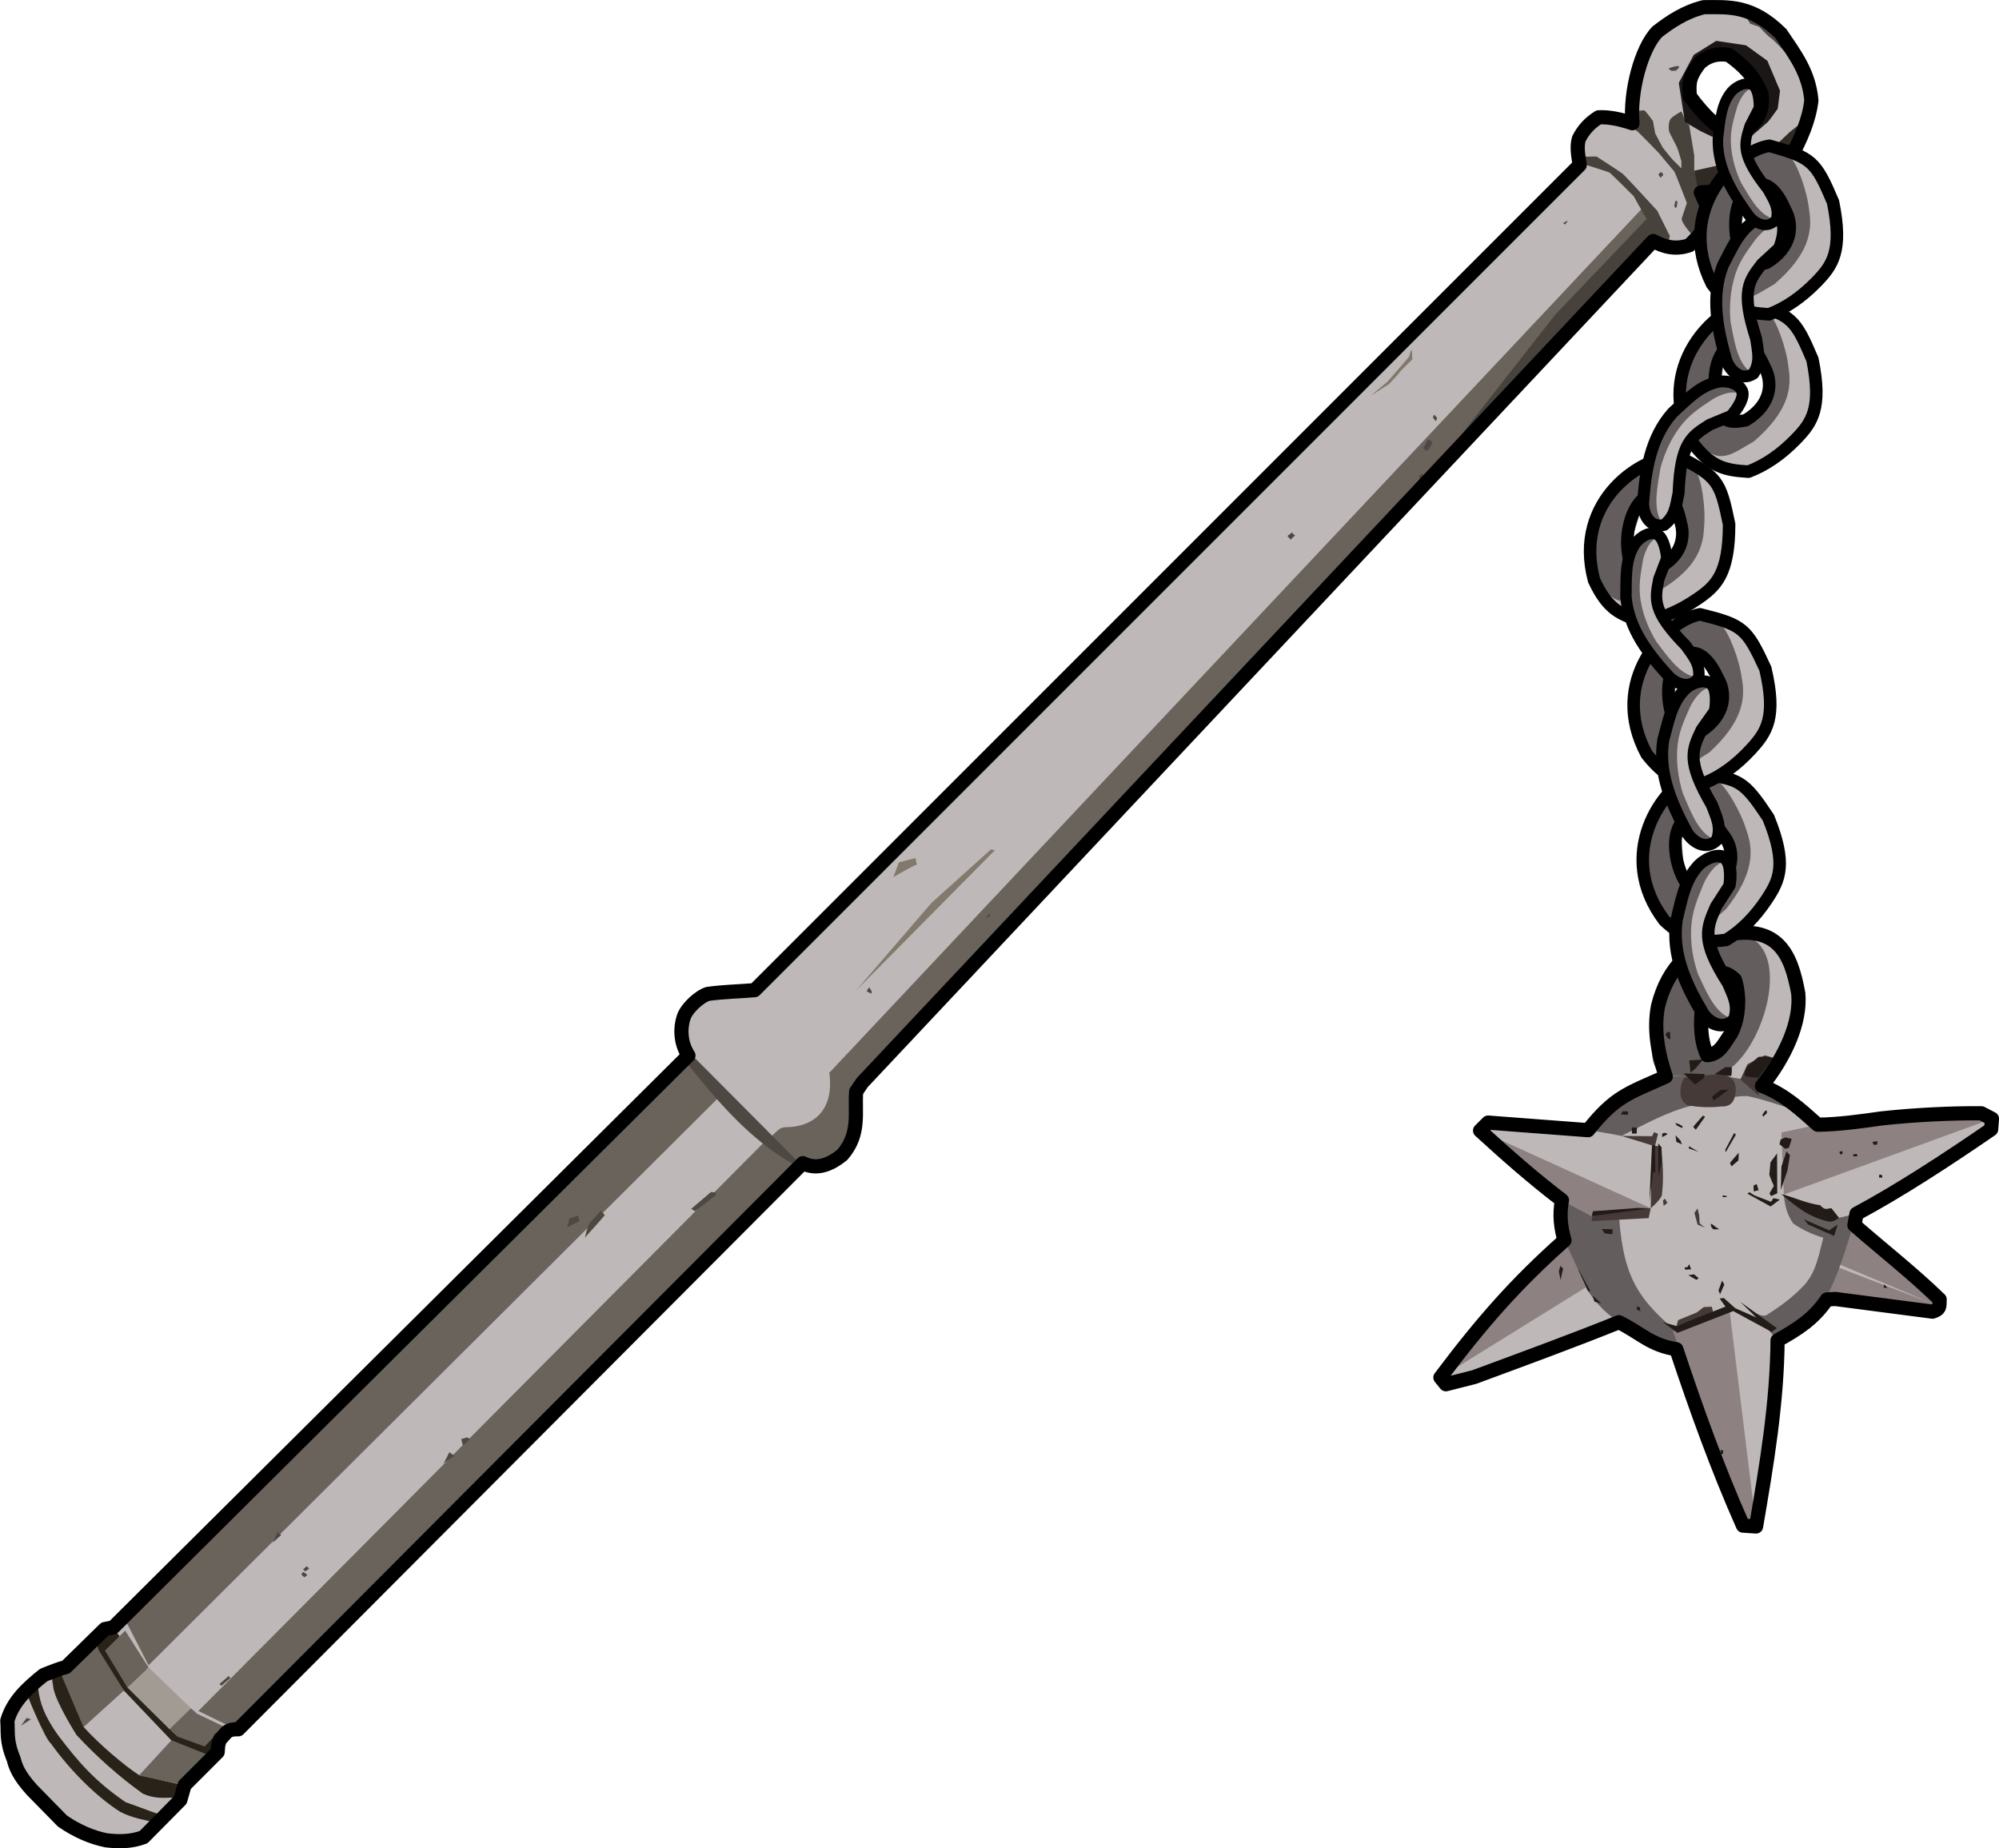<?xml version="1.0" encoding="UTF-8" standalone="no"?>
<!-- Created with Inkscape (http://www.inkscape.org/) -->

<svg
   xmlns:dc="http://purl.org/dc/elements/1.1/"
   xmlns:cc="http://creativecommons.org/ns#"
   xmlns:rdf="http://www.w3.org/1999/02/22-rdf-syntax-ns#"
   xmlns:svg="http://www.w3.org/2000/svg"
   xmlns="http://www.w3.org/2000/svg"
   xmlns:sodipodi="http://sodipodi.sourceforge.net/DTD/sodipodi-0.dtd"
   xmlns:inkscape="http://www.inkscape.org/namespaces/inkscape"
   width="256"
   height="236.694"
   viewBox="0 0 67.733 62.625"
   version="1.1"
   id="svg8"
   inkscape:version="0.92.4 (5da689c313, 2019-01-14)"
   sodipodi:docname="spiked_flail.svg">
  <title
     id="title815">Spiked Flail</title>
  <defs
     id="defs2" />
  <sodipodi:namedview
     id="base"
     pagecolor="#ffffff"
     bordercolor="#666666"
     borderopacity="1.0"
     inkscape:pageopacity="0.0"
     inkscape:pageshadow="2"
     inkscape:zoom="0.98994949"
     inkscape:cx="-241.8859"
     inkscape:cy="70.144706"
     inkscape:document-units="px"
     inkscape:current-layer="svg8"
     showgrid="false"
     inkscape:window-width="1920"
     inkscape:window-height="1025"
     inkscape:window-x="-8"
     inkscape:window-y="-8"
     inkscape:window-maximized="1"
     units="px"
     fit-margin-top="0"
     fit-margin-left="0"
     fit-margin-right="0"
     fit-margin-bottom="0"
     inkscape:pagecheckerboard="true" />
  <g
     id="g1289"
     transform="matrix(-0.214,-0.214,-0.214,0.214,89.682,21.296)">
    <g
       style="display:inline"
       inkscape:label="handle"
       id="g862">
      <path
         inkscape:label="handle_background"
         style="display:inline;opacity:1;fill:#beb9b8;fill-opacity:1;stroke:none;stroke-width:1.587;stroke-linejoin:round;stroke-miterlimit:4;stroke-dasharray:none;stroke-opacity:1"
         d="m 115.625,21.458 c -2.61,0.523 -5.246,0.812 -7.684,2.873 -1.373,1.737 -2.208,3.879 -2.873,6.147 0.258,3.152 1.167,6.383 4.343,9.889 l -2.272,0.869 c -1.021,1.405 -1.003,2.554 -1.003,4.21 0.749,1.539 1.928,2.148 3.207,2.539 l -4.009,129.225 -0.227,1.198 c -1.539,1.798 -3.686,2.987 -3.915,6.095 0.203,2.064 1.022,3.338 2.472,3.799 l -0.133,89.502 c 0.234,0.227 0.569,0.559 0.659,0.948 0.099,0.429 -0.056,0.921 0.009,1.257 -0.312,0.747 -0.523,0.844 -0.835,1.236 v 5.245 l -0.835,1.503 -0.034,5.847 c 0.598,1.328 1.584,2.333 2.715,3.217 1.365,0.9 2.996,1.572 4.985,1.937 l 4.89,-0.048 c 2.175,-0.112 3.112,-0.534 3.881,-0.998 2.062,-0.846 2.539,-1.693 3.541,-2.539 1.117,-2.053 0.973,-4.295 0.735,-6.481 -0.379,-0.896 -0.757,-1.772 -1.136,-2.406 l -0.067,-6.08 -0.534,-0.802 -0.267,-90.805 c 1.788,-0.38 3.002,-1.702 3.509,-2.881 0.314,-0.842 0.318,-2.563 -0.168,-3.533 -1.061,-1.403 -2.222,-2.594 -3.408,-3.997 V 47.784 c 0.825,-0.605 1.696,-1.185 2.138,-2.005 0.354,-1.047 0.404,-2.138 0.134,-3.274 -0.769,-0.859 -1.868,-1.57 -3.14,-2.205 2.696,-2.25 5.246,-6.631 5.278,-9.221 -0.246,-1.871 -0.612,-3.742 -1.737,-5.613 -1.908,-1.908 -3.556,-3.995 -8.218,-4.009 z m 2.439,5.813 c 1.16,0.801 1.656,1.871 1.671,3.007 -0.255,1.701 -0.54,2.252 -1.838,3.341 -2.429,0.393 -5.078,0.406 -6.214,-0.401 -1.535,-1.641 -1.172,-4.089 0.735,-5.446 2.022,-0.846 3.578,-0.834 5.646,-0.501 z"
         id="path828"
         inkscape:connector-curvature="0"
         sodipodi:nodetypes="ccccccccccccsccccccccccccccccccccccccccccccc" />
      <g
         id="g1097">
        <path
           sodipodi:nodetypes="ccccccccc"
           inkscape:connector-curvature="0"
           id="path1274"
           d="m 102.899,290.734 3.809,1.771 c 4.086,0.753 6.786,0.569 10.691,0.033 2.214,-0.388 3.959,-0.977 5.579,-2.439 l 0.234,1.537 c 0.172,0.061 -5.3,2.281 -5.928,2.128 -3.648,0.61 -7.805,0.622 -10.943,-0.074 -1.529,-0.498 -2.608,-1.329 -3.875,-2.088 z"
           style="opacity:1;fill:#282218;fill-opacity:1;stroke:none;stroke-width:1.587;stroke-linejoin:round;stroke-miterlimit:4;stroke-dasharray:none;stroke-opacity:1;paint-order:normal" />
        <path
           sodipodi:nodetypes="ccccccsccccc"
           inkscape:connector-curvature="0"
           id="path1272"
           d="m 103.364,286.489 c 1.197,0.847 2.198,1.381 4.413,2.805 1.809,0.405 5.759,0.718 8.18,0.577 1.987,-1.343 4.162,-2.338 5.867,-3.03 l 0.282,-0.32 0.504,1.773 c 0,0 -1.04,0.809 -1.236,0.935 -1.462,0.945 -5.47,1.835 -5.47,1.835 -3.218,0.132 -6.743,-0.073 -9.898,-0.599 -1.323,-0.506 -1.955,-1.29 -2.673,-2.038 l -0.804,-0.436 z"
           style="opacity:1;fill:#282218;fill-opacity:1;stroke:none;stroke-width:1.587;stroke-linejoin:round;stroke-miterlimit:4;stroke-dasharray:none;stroke-opacity:1;paint-order:normal" />
        <path
           inkscape:connector-curvature="0"
           id="path1266"
           d="m 115.661,283.801 0.301,6.097 5.847,-2.372 -0.1,-5.379 z"
           style="opacity:1;fill:#69635c;fill-opacity:1;stroke:none;stroke-width:1.587;stroke-linejoin:round;stroke-miterlimit:4;stroke-dasharray:none;stroke-opacity:1;paint-order:normal" />
        <path
           inkscape:connector-curvature="0"
           id="path1264"
           d="m 107.96,283.985 -0.217,5.345 -4.379,-2.841 0.42,-4.291 z"
           style="opacity:1;fill:#69635c;fill-opacity:1;stroke:none;stroke-width:1.587;stroke-linejoin:round;stroke-miterlimit:4;stroke-dasharray:none;stroke-opacity:1;paint-order:normal" />
        <path
           inkscape:connector-curvature="0"
           id="path1085"
           d="m 104.703,279.709 -1.019,1.503 0.1,0.986 4.176,1.787 7.701,-0.184 5.228,-1.219 0.819,-0.434 c 0,0 0.2,-0.802 0.2,-0.919 0,-0.117 -0.1,-0.785 -0.1,-0.785 l -0.551,-0.484 -0.585,-0.184 -0.234,0.05 -4.811,0.501 z"
           style="display:inline;opacity:1;fill:#282218;fill-opacity:1;stroke:none;stroke-width:1.587;stroke-linejoin:round;stroke-miterlimit:4;stroke-dasharray:none;stroke-opacity:1;paint-order:normal" />
        <path
           style="opacity:1;fill:#69635c;fill-opacity:1;stroke:none;stroke-width:1.587;stroke-linejoin:round;stroke-miterlimit:4;stroke-dasharray:none;stroke-opacity:1;paint-order:normal"
           d="m 104.92,278.74 -0.084,3.09 2.957,1.386 1.169,0.033 -0.033,-3.358 -0.902,-0.05 z"
           id="path1088"
           inkscape:connector-curvature="0" />
        <path
           style="display:inline;opacity:1;fill:#69635c;fill-opacity:1;stroke:none;stroke-width:1.587;stroke-linejoin:round;stroke-miterlimit:4;stroke-dasharray:none;stroke-opacity:1;paint-order:normal"
           d="m 115.544,280.009 0.084,3.274 4.694,-1.153 -0.017,-3.174 z"
           id="path1090"
           inkscape:connector-curvature="0" />
        <path
           style="opacity:1;fill:#a29b94;fill-opacity:1;stroke:none;stroke-width:1.587;stroke-linejoin:round;stroke-miterlimit:4;stroke-dasharray:none;stroke-opacity:1;paint-order:normal"
           d="m 108.929,279.892 6.615,0.117 0.084,3.274 -6.665,-0.034 z"
           id="path1092"
           inkscape:connector-curvature="0" />
      </g>
      <path
         style="opacity:1;fill:#69635c;fill-opacity:1;stroke:none;stroke-width:5.245;stroke-linecap:round;stroke-linejoin:round;stroke-miterlimit:4;stroke-dasharray:none;stroke-opacity:1;paint-order:normal"
         d="m 108.385,189.229 c -0.304,-0.857 0.138,-1.764 -0.534,-2.434 -1.807,-1.802 -2.891,-4.856 0.867,-7.751 l 4.082,-132.873 c -2.097,1.058 -2.234,1.138 -3.329,1.695 l -0.989,33.233 -3.375,97.307 -3.845,4.979 c 0.248,1.9 1.168,3.482 2.402,4.916 1.322,0.921 3.146,0.62 4.72,0.929 z"
         id="path1291"
         inkscape:connector-curvature="0"
         sodipodi:nodetypes="cscccccccc" />
      <g
         style="display:inline;fill:#69635c;fill-opacity:1"
         id="g1110">
        <path
           style="display:inline;opacity:1;fill:#69635c;fill-opacity:1;stroke:none;stroke-width:1.587;stroke-linejoin:round;stroke-miterlimit:4;stroke-dasharray:none;stroke-opacity:1;paint-order:normal"
           d="m 108.148,279.518 0.236,-90.289 -4.252,-0.236 -0.52,88.966 z"
           id="path1104"
           inkscape:connector-curvature="0" />
        <path
           style="opacity:1;fill:#69635c;fill-opacity:1;stroke:none;stroke-width:1.587;stroke-linejoin:round;stroke-miterlimit:4;stroke-dasharray:none;stroke-opacity:1;paint-order:normal"
           d="m 115.708,279.849 5.433,-1.748 0.189,-89.155 -5.811,0.378 z"
           id="path1106"
           inkscape:connector-curvature="0" />
      </g>
      <g
         id="g1201">
        <path
           style="opacity:1;fill:#48423d;fill-opacity:1;stroke:none;stroke-width:1.587;stroke-linejoin:round;stroke-miterlimit:4;stroke-dasharray:none;stroke-opacity:1;paint-order:normal"
           d="m 109.471,47.866 -0.472,32.222 c 0,0 2.268,-18.426 2.268,-18.663 0,-0.236 0.331,-14.647 0.331,-14.647 l 2.835,-0.803 c 0,0 3.591,0 3.78,0.047 0.189,0.047 2.693,1.37 2.693,1.37 l 0.803,-0.378 -1.181,-1.228 c 0,0 -2.977,-0.661 -3.449,-0.709 -0.472,-0.047 -5.67,0.189 -5.67,0.189 l -2.977,0.992 -0.472,0.709 1.323,0.803 z"
           id="path1112"
           inkscape:connector-curvature="0" />
        <path
           style="opacity:1;fill:#48423d;fill-opacity:1;stroke:none;stroke-width:1.587;stroke-linejoin:round;stroke-miterlimit:4;stroke-dasharray:none;stroke-opacity:1;paint-order:normal"
           d="m 106.206,44.445 c 0,0 2.439,-0.067 2.673,-0.535 0.234,-0.468 0.802,-1.604 0.802,-1.604 0,0 3.374,-1.503 3.508,-1.503 0.134,0 2.673,-0.234 2.673,-0.234 0,0 3.341,-0.067 3.575,0 0.234,0.067 1.503,0.301 1.503,0.301 l -0.802,-0.535 0.935,-1.036 c 0,0 -0.535,-0.935 -0.735,-0.969 -0.2,-0.033 -1.47,0.167 -1.47,0.167 l -1.169,0.802 c 0,0 -1.57,0.501 -1.737,0.535 -0.167,0.033 -1.704,0.167 -1.704,0.167 h -1.403 l 0.568,-0.568 c 0,0 1.069,-0.601 1.403,-0.735 0.334,-0.134 1.771,-0.568 1.904,-0.635 0.134,-0.067 0.902,-0.702 0.902,-1.203 0,-0.501 -0.267,-1.37 -0.267,-1.37 l -1.303,0.501 -0.401,-0.033 -2.806,2.005 -1.203,1.203 c 0,0 -1.403,0.835 -1.537,0.902 -0.134,0.067 -1.403,0.969 -1.403,0.969 l -1.069,0.501 -1.102,1.203 z"
           id="path1114"
           inkscape:connector-curvature="0" />
        <path
           inkscape:connector-curvature="0"
           style="display:inline;opacity:1;fill:#1b1716;fill-opacity:1;stroke:none;stroke-width:6;stroke-linejoin:round;stroke-miterlimit:4;stroke-dasharray:none;stroke-opacity:1;paint-order:normal"
           d="m 432.346,93.104 -12.754,5.176 -4.672,6.061 c 0,0 -1.01,6.062 -1.01,6.693 0,0.631 0.631,9.217 0.631,9.217 l 1.389,4.672 8.334,6.693 7.197,2.525 7.197,1.893 13.512,-9.848 3.914,-12.879 -2.525,-10.859 -10.229,-7.576 z m 4.404,9.037 c 2.113,-0.018 5.949,0.053 7.086,0.053 1.515,0 4.546,3.283 5.178,3.662 0.631,0.379 3.03,5.304 3.535,6.188 0.505,0.884 -1.01,8.586 -1.01,8.586 0,0 -4.419,5.556 -4.672,6.188 -0.253,0.631 -7.199,3.41 -7.199,3.41 H 435.25 l -9.85,-1.012 c 0,0 -4.798,-4.419 -5.051,-5.682 -0.253,-1.263 -1.262,-6.566 -1.262,-7.197 0,-0.631 0.505,-6.692 0.631,-7.449 0.126,-0.758 9.471,-5.682 9.471,-5.682 0,0 5.554,-0.885 6.186,-1.012 0.158,-0.032 0.671,-0.047 1.375,-0.053 z"
           transform="scale(0.265)"
           id="path1116" />
      </g>
      <g
         style="display:inline"
         id="g1163">
        <path
           style="opacity:1;fill:#4d4842;fill-opacity:1;stroke:none;stroke-width:1.587;stroke-linejoin:round;stroke-miterlimit:4;stroke-dasharray:none;stroke-opacity:1;paint-order:normal"
           d="m 110.877,81.376 c -0.047,0.13 -0.236,0.709 -0.248,0.756 -0.012,0.047 0.035,0.437 0.035,0.437 0,0 0.484,0.024 0.484,-0.024 0,-0.047 0.177,-0.65 0.224,-0.732 0.047,-0.083 0.142,-0.319 0,-0.354 -0.142,-0.035 -0.496,-0.083 -0.496,-0.083 z"
           id="path1121"
           inkscape:connector-curvature="0" />
        <path
           style="opacity:1;fill:#4d4842;fill-opacity:1;stroke:none;stroke-width:1.587;stroke-linejoin:round;stroke-miterlimit:4;stroke-dasharray:none;stroke-opacity:1;paint-order:normal"
           d="m 112.389,79.132 -0.106,0.331 0.532,-0.071 0.118,-0.319 h -0.319 z"
           id="path1123"
           inkscape:connector-curvature="0" />
        <path
           style="opacity:1;fill:#4d4842;fill-opacity:1;stroke:none;stroke-width:1.587;stroke-linejoin:round;stroke-miterlimit:4;stroke-dasharray:none;stroke-opacity:1;paint-order:normal"
           d="m 108.963,84.731 -0.059,0.626 c 0,0 0.354,-0.177 0.354,-0.236 0,-0.059 -0.035,-0.461 -0.035,-0.461 z"
           id="path1125"
           inkscape:connector-curvature="0" />
        <path
           style="opacity:1;fill:#4d4842;fill-opacity:1;stroke:none;stroke-width:1.587;stroke-linejoin:round;stroke-miterlimit:4;stroke-dasharray:none;stroke-opacity:1;paint-order:normal"
           d="m 114.387,99.632 0.021,0.697 0.53,-0.038 -0.067,-0.543 -0.021,-0.113 c 0,0 -0.23,0.054 -0.263,0.042 -0.033,-0.013 -0.2,-0.046 -0.2,-0.046 z"
           id="path1127"
           inkscape:connector-curvature="0" />
        <path
           style="opacity:1;fill:#4d4842;fill-opacity:1;stroke:none;stroke-width:1.587;stroke-linejoin:round;stroke-miterlimit:4;stroke-dasharray:none;stroke-opacity:1;paint-order:normal"
           d="m 108.432,153.883 0.029,0.313 0.136,0.165 0.035,-0.366 -0.006,-0.195 -0.148,0.018 z"
           id="path1129"
           inkscape:connector-curvature="0" />
        <path
           style="opacity:1;fill:#4d4842;fill-opacity:1;stroke:none;stroke-width:1.587;stroke-linejoin:round;stroke-miterlimit:4;stroke-dasharray:none;stroke-opacity:1;paint-order:normal"
           d="m 117.621,53.654 c 0,-0.224 0.083,-0.543 0.083,-0.543 l 0.189,0.567 z"
           id="path1131"
           inkscape:connector-curvature="0" />
        <path
           style="opacity:1;fill:#4d4842;fill-opacity:1;stroke:none;stroke-width:1.587;stroke-linejoin:round;stroke-miterlimit:4;stroke-dasharray:none;stroke-opacity:1;paint-order:normal"
           d="m 110.549,42.925 -0.367,0.476 v 0.226 c 0,0 0.292,-0.092 0.309,-0.15 0.017,-0.058 0.276,-0.451 0.276,-0.451 z"
           id="path1133"
           inkscape:connector-curvature="0" />
        <path
           style="opacity:1;fill:#4d4842;fill-opacity:1;stroke:none;stroke-width:1.587;stroke-linejoin:round;stroke-miterlimit:4;stroke-dasharray:none;stroke-opacity:1;paint-order:normal"
           d="m 113.757,41.956 0.008,0.434 c 0,0 0.418,-0.067 0.418,-0.1 0,-0.033 0.042,-0.276 0.042,-0.276 l -0.167,-0.167 z"
           id="path1135"
           inkscape:connector-curvature="0" />
        <path
           style="opacity:1;fill:#4d4842;fill-opacity:1;stroke:none;stroke-width:1.587;stroke-linejoin:round;stroke-miterlimit:4;stroke-dasharray:none;stroke-opacity:1;paint-order:normal"
           d="m 121.023,32.151 c 0,0.024 -0.012,0.532 -0.012,0.532 l 0.366,0.402 c 0,0 0.425,0.041 0.419,0.012 -0.006,-0.03 -0.354,-0.661 -0.354,-0.661 l -0.23,-0.289 z"
           id="path1137"
           inkscape:connector-curvature="0" />
        <path
           style="opacity:1;fill:#4d4842;fill-opacity:1;stroke:none;stroke-width:1.587;stroke-linejoin:round;stroke-miterlimit:4;stroke-dasharray:none;stroke-opacity:1;paint-order:normal"
           d="m 112.186,22.646 c 0.15,-0.084 2.723,-0.668 2.84,-0.668 0.117,0 3.525,0.367 3.525,0.367 l 1.203,0.535 -0.885,0.217 -0.986,-0.468 c 0,0 -1.37,0.067 -1.737,-0.017 -0.367,-0.084 -1.654,-0.05 -1.904,-0.033 -0.251,0.017 -2.055,0.067 -2.055,0.067 z"
           id="path1139"
           inkscape:connector-curvature="0" />
        <path
           style="opacity:1;fill:#4d4842;fill-opacity:1;stroke:none;stroke-width:1.587;stroke-linejoin:round;stroke-miterlimit:4;stroke-dasharray:none;stroke-opacity:1;paint-order:normal"
           d="m 112.212,169.645 c -0.083,-0.012 -0.579,-0.201 -0.579,-0.201 l 0.236,-0.224 0.472,-0.083 z"
           id="path1141"
           inkscape:connector-curvature="0" />
        <path
           style="opacity:1;fill:#4d4842;fill-opacity:1;stroke:none;stroke-width:1.587;stroke-linejoin:round;stroke-miterlimit:4;stroke-dasharray:none;stroke-opacity:1;paint-order:normal"
           d="m 110.334,260.549 c 0,-0.095 -0.106,-0.425 0,-0.425 0.106,0 0.532,0.095 0.532,0.095 l -0.059,0.354 z"
           id="path1143"
           inkscape:connector-curvature="0" />
        <path
           style="opacity:1;fill:#4d4842;fill-opacity:1;stroke:none;stroke-width:1.587;stroke-linejoin:round;stroke-miterlimit:4;stroke-dasharray:none;stroke-opacity:1;paint-order:normal"
           d="m 110.653,259.474 0.071,0.52 c 0,0 0.366,0.059 0.343,0 -0.024,-0.059 -0.035,-0.508 -0.035,-0.508 z"
           id="path1145"
           inkscape:connector-curvature="0" />
        <path
           style="opacity:1;fill:#4d4842;fill-opacity:1;stroke:none;stroke-width:1.587;stroke-linejoin:round;stroke-miterlimit:4;stroke-dasharray:none;stroke-opacity:1;paint-order:normal"
           d="m 108.609,275.715 c 0,-0.154 -0.095,-1.358 -0.095,-1.358 l -0.295,0.012 0.095,1.335 z"
           id="path1147"
           inkscape:connector-curvature="0" />
        <path
           inkscape:connector-curvature="0"
           id="path1165"
           d="m 108.007,197.663 0.378,2.977 0.496,0.118 -0.236,-2.906 -0.402,-0.331 z"
           style="opacity:1;fill:#4d4842;fill-opacity:1;stroke:none;stroke-width:1.587;stroke-linejoin:round;stroke-miterlimit:4;stroke-dasharray:none;stroke-opacity:1;paint-order:normal" />
        <path
           sodipodi:nodetypes="ccccc"
           inkscape:connector-curvature="0"
           id="path1167"
           d="m 104.416,189.158 c 5.528,1.501 11.056,0.974 16.584,0.378 l 0.213,-1.016 -17.08,0.047 z"
           style="opacity:1;fill:#4d4842;fill-opacity:1;stroke:none;stroke-width:1.587;stroke-linejoin:round;stroke-miterlimit:4;stroke-dasharray:none;stroke-opacity:1;paint-order:normal" />
        <path
           inkscape:connector-curvature="0"
           id="path1169"
           d="m 115.235,208.081 c -0.071,0.189 -0.213,3.355 -0.213,3.355 0,0 0.78,-1.228 0.78,-1.536 0,-0.307 0.095,-1.843 0.095,-1.843 z"
           style="opacity:1;fill:#4d4842;fill-opacity:1;stroke:none;stroke-width:1.587;stroke-linejoin:round;stroke-miterlimit:4;stroke-dasharray:none;stroke-opacity:1;paint-order:normal" />
        <path
           inkscape:connector-curvature="0"
           id="path1171"
           d="m 116.747,210.561 0.496,1.465 0.52,-0.874 -0.449,-0.898 z"
           style="opacity:1;fill:#4d4842;fill-opacity:1;stroke:none;stroke-width:1.587;stroke-linejoin:round;stroke-miterlimit:4;stroke-dasharray:none;stroke-opacity:1;paint-order:normal" />
        <path
           inkscape:connector-curvature="0"
           id="path1173"
           d="m 108.078,239.051 c 0.071,0.354 0.283,1.701 0.283,1.465 0,-0.236 0.402,-1.347 0.402,-1.347 z"
           style="opacity:1;fill:#4d4842;fill-opacity:1;stroke:none;stroke-width:1.587;stroke-linejoin:round;stroke-miterlimit:4;stroke-dasharray:none;stroke-opacity:1;paint-order:normal" />
        <path
           inkscape:connector-curvature="0"
           id="path1175"
           d="m 108.172,236.5 0.047,1.063 0.638,-0.378 -0.331,-0.614 z"
           style="opacity:1;fill:#4d4842;fill-opacity:1;stroke:none;stroke-width:1.587;stroke-linejoin:round;stroke-miterlimit:4;stroke-dasharray:none;stroke-opacity:1;paint-order:normal" />
        <path
           inkscape:connector-curvature="0"
           id="path1177"
           d="m 115.519,259.037 0.071,1.276 0.449,-1.252 z"
           style="opacity:1;fill:#4d4842;fill-opacity:1;stroke:none;stroke-width:1.587;stroke-linejoin:round;stroke-miterlimit:4;stroke-dasharray:none;stroke-opacity:1;paint-order:normal" />
        <path
           inkscape:connector-curvature="0"
           id="path1179"
           d="m 120.763,293.504 0.26,1.228 0.165,-1.063 -0.425,-0.236 z"
           style="opacity:1;fill:#4d4842;fill-opacity:1;stroke:none;stroke-width:1.587;stroke-linejoin:round;stroke-miterlimit:4;stroke-dasharray:none;stroke-opacity:1;paint-order:normal" />
        <path
           inkscape:connector-curvature="0"
           id="path1181"
           d="m 113.227,148.313 -0.118,22.159 0.969,-12.969 -0.472,-8.93 z"
           style="opacity:1;fill:#82796d;fill-opacity:1;stroke:none;stroke-width:1.587;stroke-linejoin:round;stroke-miterlimit:4;stroke-dasharray:none;stroke-opacity:1;paint-order:normal" />
        <path
           inkscape:connector-curvature="0"
           id="path1183"
           d="m 118.259,155.637 c 0.236,0.354 0.874,2.858 0.874,2.858 l 0.732,-1.606 -0.969,-1.654 z"
           style="opacity:1;fill:#82796d;fill-opacity:1;stroke:none;stroke-width:1.587;stroke-linejoin:round;stroke-miterlimit:4;stroke-dasharray:none;stroke-opacity:1;paint-order:normal" />
        <path
           inkscape:connector-curvature="0"
           id="path1185"
           d="m 118.921,80.219 0.532,2.374 -0.213,-2.457 0.26,-3.638 c 0,0 0.425,-0.78 0.354,-0.78 -0.071,0 -0.827,0.709 -0.827,0.709 0,0 0.047,1.819 -0.012,2.055 -0.059,0.236 -0.095,1.736 -0.095,1.736 z"
           style="opacity:1;fill:#82796d;fill-opacity:1;stroke:none;stroke-width:1.587;stroke-linejoin:round;stroke-miterlimit:4;stroke-dasharray:none;stroke-opacity:1;paint-order:normal" />
        <path
           inkscape:connector-curvature="0"
           id="path1187"
           d="m 107.008,27.273 c -0.017,0.067 -1.186,2.773 -1.203,2.89 -0.017,0.117 -0.067,2.907 -0.067,2.907 l 1.002,2.422 1.219,2.595 2.126,2.126 1.566,-1.046 -4.401,-6.939 -0.095,-3.685 z"
           style="opacity:1;fill:#302a24;fill-opacity:1;stroke:none;stroke-width:1.587;stroke-linejoin:round;stroke-miterlimit:4;stroke-dasharray:none;stroke-opacity:1;paint-order:normal" />
      </g>
      <path
         sodipodi:nodetypes="ccccccccccccsccccccccccccccccccccccccccccccc"
         inkscape:connector-curvature="0"
         id="path1083"
         d="m 115.625,21.458 c -2.61,0.523 -5.246,0.812 -7.684,2.873 -1.373,1.737 -2.208,3.879 -2.873,6.147 0.258,3.152 1.167,6.383 4.343,9.889 l -2.272,0.869 c -1.021,1.405 -1.003,2.554 -1.003,4.21 0.749,1.539 1.928,2.148 3.207,2.539 l -4.009,129.225 -0.227,1.198 c -1.539,1.798 -3.686,2.987 -3.915,6.095 0.203,2.064 1.022,3.338 2.472,3.799 l -0.133,89.502 c 0.234,0.227 0.569,0.559 0.659,0.948 0.099,0.429 -0.056,0.921 0.009,1.257 -0.312,0.747 -0.523,0.844 -0.835,1.236 v 5.245 l -0.835,1.503 -0.034,5.847 c 0.598,1.328 1.584,2.333 2.715,3.217 1.365,0.9 2.996,1.572 4.985,1.937 l 4.89,-0.048 c 2.175,-0.112 3.112,-0.534 3.881,-0.998 2.062,-0.846 2.539,-1.693 3.541,-2.539 1.117,-2.053 0.973,-4.295 0.735,-6.481 -0.379,-0.896 -0.757,-1.772 -1.136,-2.406 l -0.067,-6.08 -0.534,-0.802 -0.267,-90.805 c 1.788,-0.38 3.002,-1.702 3.509,-2.881 0.314,-0.842 0.318,-2.563 -0.168,-3.533 -1.061,-1.403 -2.222,-2.594 -3.408,-3.997 V 47.784 c 0.825,-0.605 1.696,-1.185 2.138,-2.005 0.354,-1.047 0.404,-2.138 0.134,-3.274 -0.769,-0.859 -1.868,-1.57 -3.14,-2.205 2.696,-2.25 5.246,-6.631 5.278,-9.221 -0.246,-1.871 -0.612,-3.742 -1.737,-5.613 -1.908,-1.908 -3.556,-3.995 -8.218,-4.009 z m 2.439,5.813 c 1.16,0.801 1.656,1.871 1.671,3.007 -0.255,1.701 -0.54,2.252 -1.838,3.341 -2.429,0.393 -5.078,0.406 -6.214,-0.401 -1.535,-1.641 -1.172,-4.089 0.735,-5.446 2.022,-0.846 3.578,-0.834 5.646,-0.501 z"
         style="display:inline;opacity:1;fill:none;fill-opacity:1;stroke:#000000;stroke-width:1.587;stroke-linejoin:round;stroke-miterlimit:4;stroke-dasharray:none;stroke-opacity:1"
         inkscape:label="handle_outline" />
    </g>
    <g
       transform="rotate(-45,138.195,86.041)"
       style="display:inline"
       inkscape:label="head"
       id="g849">
      <path
         inkscape:label="head_background"
         sodipodi:nodetypes="ccccccccccccccccccccccccccccccccccccc"
         inkscape:connector-curvature="0"
         id="path859"
         d="m 46.434,0.794 -1.181,0.095 C 41.797,5.918 38.285,11.302 35.804,15.96 l -1.276,0.236 c -2.773,-3.182 -5.378,-6.511 -8.315,-9.544 -0.925,0.016 -1.095,-0.024 -1.37,0.804 l 1.417,10.867 -0.047,0.945 c -2.198,1.475 -3.339,3.296 -4.583,5.528 -7.051,0.064 -13.917,1.223 -20.836,2.41 l 0.095,1.465 C 7.34,31.536 13.951,33.906 20.637,36.135 c 0.462,2.904 1.785,3.934 3.024,6.425 -2.155,5.361 -4.139,10.787 -6.142,16.206 l -0.804,3.166 0.756,0.614 c 6.126,-4.604 10.512,-8.433 15.355,-13.891 1.349,0.39 2.786,0.602 4.489,0.284 2.438,3.198 5.082,6.205 7.796,9.166 l 0.898,-0.898 -0.851,-11.198 c 3.766,-2.996 4.103,-4.432 6.001,-8.694 2.629,0.875 5.259,1.372 7.888,0.868 4.528,-1.128 6.621,-3.848 7.892,-7.104 1.432,-6.333 -2.029,-7.78 -6.473,-8.599 -3.244,-0.303 -7.103,1.472 -10.347,4.064 -0.945,-2.494 -2.611,-4.284 -4.347,-6.237 0.023,-2.409 0.407,-5.066 0.708,-7.181 C 46.877,9.433 47.085,5.307 47.049,1.975 Z M 59.799,29.209 c 0.812,0.046 1.571,0.144 2.205,0.367 1.389,1.44 0.646,2.236 -0.301,3.107 -1.028,0.347 -2.336,0.589 -4.076,0.668 -1.436,0.047 -2.818,-0.094 -4.076,-0.668 0.104,-1.448 1.385,-1.911 2.472,-2.706 1.263,-0.616 2.416,-0.768 3.775,-0.768 z"
         style="display:inline;opacity:1;fill:#beb9b8;fill-opacity:1;stroke:none;stroke-width:1.587;stroke-linejoin:round;stroke-miterlimit:4;stroke-dasharray:none;stroke-opacity:1;paint-order:normal" />
      <path
         sodipodi:nodetypes="cccccccc"
         inkscape:connector-curvature="0"
         id="path853"
         d="M 26.213,19.268 24.842,7.456 26.213,6.652 34.741,17.33 30.278,18.226 25.766,7.479 29.933,18.371 Z"
         style="opacity:1;fill:#8d8182;fill-opacity:1;stroke:none;stroke-width:1.587;stroke-linejoin:round;stroke-miterlimit:4;stroke-dasharray:none;stroke-opacity:1;paint-order:normal" />
      <g
         id="g1006">
        <path
           sodipodi:nodetypes="cccccccc"
           inkscape:connector-curvature="0"
           id="path994"
           d="m 50.119,26.544 c 1.379,2.76 1.197,7.157 1.04,10.772 -1.757,2.999 -3.507,6.001 -6.001,8.694 -0.185,-1.172 -0.338,-2.266 -0.641,-3.736 1.274,-2.581 2.712,-5.113 3.391,-7.872 0.356,-2.075 1.077,-4.005 1.069,-6.226 -0.38,-1.87 -0.996,-3.47 -1.57,-5.394 z"
           style="opacity:1;fill:#645d5d;fill-opacity:1;stroke:none;stroke-width:1.587;stroke-linejoin:round;stroke-miterlimit:4;stroke-dasharray:none;stroke-opacity:1;paint-order:normal" />
        <path
           sodipodi:nodetypes="ccccccsc"
           style="opacity:1;fill:#645d5d;fill-opacity:1;stroke:none;stroke-width:1.587;stroke-linejoin:round;stroke-miterlimit:4;stroke-dasharray:none;stroke-opacity:1;paint-order:normal"
           d="m 21.116,35.42 c -0.835,0.455 2.289,7.239 2.545,7.141 2.311,3.465 5.677,4.825 9.166,6.095 l 4.489,0.284 -1.769,-3.325 -0.296,-3.083 C 28.21,41.987 26.022,40.079 22.367,35.843 22.016,35.437 21.559,35.827 21.116,35.42 Z"
           id="path999"
           inkscape:connector-curvature="0" />
        <path
           sodipodi:nodetypes="ccccccccccc"
           style="opacity:1;fill:#645d5d;fill-opacity:1;stroke:none;stroke-width:1.587;stroke-linejoin:round;stroke-miterlimit:4;stroke-dasharray:none;stroke-opacity:1;paint-order:normal"
           d="m 24.427,26.085 c 0.967,-1.531 2.03,-3.026 3.496,-4.37 1.512,-1.275 3.333,-1.546 5.197,-2.032 0.33,1.118 0.813,2.236 1.583,3.355 1.008,0.729 2.116,0.956 3.249,1.061 l -2.6,-6.175 0.451,-1.963 c -3.715,1.106 -7.474,2.167 -10.456,4.007 l -3.718,4.828 3.222,2.802 c -0.234,-0.473 -0.551,-0.919 -0.425,-1.512 z"
           id="path1001"
           inkscape:connector-curvature="0" />
      </g>
      <path
         style="display:inline;opacity:1;fill:#8d8182;fill-opacity:1;stroke:none;stroke-width:1.587;stroke-linejoin:round;stroke-miterlimit:4;stroke-dasharray:none;stroke-opacity:1;paint-order:normal"
         d="M 22.679,36.527 0.888,28.67 v 0 L 0.794,27.205 25.183,30.196 Z"
         id="path845"
         inkscape:connector-curvature="0"
         sodipodi:nodetypes="cccccc" />
      <path
         inkscape:connector-curvature="0"
         id="path851"
         d="M 37.952,24.099 46.434,0.794 47.049,1.975 45.773,20.307 44.901,24.366 Z"
         style="display:inline;opacity:1;fill:#8d8182;fill-opacity:1;stroke:none;stroke-width:1.587;stroke-linejoin:round;stroke-miterlimit:4;stroke-dasharray:none;stroke-opacity:1;paint-order:normal" />
      <path
         sodipodi:nodetypes="cccsccc"
         inkscape:connector-curvature="0"
         id="path1010"
         d="m 52.886,32.835 c -0.184,2.652 0.49,3.697 3.274,4.009 6.38,-1.161 6.844,-2.892 6.844,-2.892 0,0 1.014,-1.877 0.352,-2.257 0,0 -3.779,1.983 -4.604,1.808 l -2.977,-0.094 z"
         style="opacity:1;fill:#151211;fill-opacity:1;stroke:none;stroke-width:1.587;stroke-linejoin:round;stroke-miterlimit:4;stroke-dasharray:none;stroke-opacity:1;paint-order:normal" />
      <path
         inkscape:connector-curvature="0"
         id="path855"
         d="m 36.415,38.999 8.696,19.105 -7.796,-9.166 -1.769,-3.325 z"
         style="opacity:1;fill:#8d8182;fill-opacity:1;stroke:none;stroke-width:1.587;stroke-linejoin:round;stroke-miterlimit:4;stroke-dasharray:none;stroke-opacity:1;paint-order:normal" />
      <path
         inkscape:connector-curvature="0"
         id="path857"
         d="M 27.596,46.215 17.472,62.546 32.827,48.655 Z"
         style="display:inline;opacity:1;fill:#8d8182;fill-opacity:1;stroke:none;stroke-width:1.587;stroke-linejoin:round;stroke-miterlimit:4;stroke-dasharray:none;stroke-opacity:1;paint-order:normal" />
      <path
         inkscape:connector-curvature="0"
         id="path1008"
         transform="scale(0.265)"
         d="m 233.18,96.822 c -16.729,0.525 -38.141,11.668 -40.115,23.996 0,0 0.24,18.872 0.293,20.217 5.15,16.837 66.15,-8.443 55.131,-13.107 0,0 3.868,-14.882 4.727,-14.248 0.665,-12.604 -8.589,-17.216 -20.035,-16.857 z m -7.168,13.572 8.334,1.389 1.904,3.236 -0.268,7.053 -10.268,2.857 -20.982,-0.535 -1.518,-4.732 15.625,-8.305 z"
         style="display:inline;opacity:1;fill:#645d5d;fill-opacity:1;stroke:none;stroke-width:6;stroke-linejoin:round;stroke-miterlimit:4;stroke-dasharray:none;stroke-opacity:1;paint-order:normal" />
      <g
         style="display:inline"
         id="g980">
        <path
           sodipodi:nodetypes="cccscc"
           style="opacity:1;fill:#453a37;fill-opacity:1;stroke:none;stroke-width:1.587;stroke-linejoin:round;stroke-miterlimit:4;stroke-dasharray:none;stroke-opacity:1;paint-order:normal"
           d="m 51.02,35.23 c -0.736,0.537 -2.497,0.783 -3.064,-0.356 -0.225,-1.062 -0.294,-2.631 -0.142,-3.756 -0.06,-1.161 0.667,-1.494 1.417,-1.606 1.441,-0.215 2.098,0.59 2.15,1.465 0.052,0.874 -0.141,2.849 -0.361,4.254 z"
           id="path977"
           inkscape:connector-curvature="0" />
        <path
           inkscape:connector-curvature="0"
           id="path982"
           d="m 49.027,26.905 1.804,2.055 1.721,-0.802 0.986,-1.938 -0.29,-0.915 -2.834,1.7 z"
           style="opacity:1;fill:#453a37;fill-opacity:1;stroke:none;stroke-width:1.587;stroke-linejoin:round;stroke-miterlimit:4;stroke-dasharray:none;stroke-opacity:1;paint-order:normal" />
        <path
           inkscape:connector-curvature="0"
           id="path984"
           d="m 23.895,35.936 0.85,-2.079 0.614,-0.803 0.035,-0.898 -0.709,-0.165 -1.451,4.118 z"
           style="opacity:1;fill:#453a37;fill-opacity:1;stroke:none;stroke-width:1.587;stroke-linejoin:round;stroke-miterlimit:4;stroke-dasharray:none;stroke-opacity:1;paint-order:normal" />
        <path
           inkscape:connector-curvature="0"
           id="path986"
           d="m 35.313,39.233 c -0.017,0.234 -0.334,6.381 -0.334,6.381 l 1.094,-0.157 0.342,-6.458 z"
           style="opacity:1;fill:#453a37;fill-opacity:1;stroke:none;stroke-width:1.587;stroke-linejoin:round;stroke-miterlimit:4;stroke-dasharray:none;stroke-opacity:1;paint-order:normal" />
        <path
           sodipodi:nodetypes="cccccccccc"
           inkscape:connector-curvature="0"
           id="path988"
           d="m 36.415,38.999 7.04,-0.145 1.062,3.419 -0.033,-3.424 0.451,-0.217 -0.184,-0.451 -1.319,0.331 -0.177,-0.709 c -1.789,-0.142 -3.577,-0.289 -5.453,-0.04 -0.641,0.382 -1.005,0.811 -1.386,1.236 z"
           style="opacity:1;fill:#453a37;fill-opacity:1;stroke:none;stroke-width:1.587;stroke-linejoin:round;stroke-miterlimit:4;stroke-dasharray:none;stroke-opacity:1;paint-order:normal" />
        <path
           inkscape:connector-curvature="0"
           id="path990"
           d="m 36.683,37.546 0.351,-0.418 0.468,0.301 -0.234,0.2 z"
           style="opacity:1;fill:#453a37;fill-opacity:1;stroke:none;stroke-width:1.587;stroke-linejoin:round;stroke-miterlimit:4;stroke-dasharray:none;stroke-opacity:1;paint-order:normal" />
        <path
           inkscape:connector-curvature="0"
           id="path992"
           d="m 34.244,32.935 0.351,0.819 1.303,0.351 0.501,-0.351 -0.819,-0.184 -0.852,-0.05 z"
           style="opacity:1;fill:#453a37;fill-opacity:1;stroke:none;stroke-width:1.587;stroke-linejoin:round;stroke-miterlimit:4;stroke-dasharray:none;stroke-opacity:1;paint-order:normal" />
      </g>
      <g
         style="display:inline"
         id="g932">
        <path
           style="opacity:1;fill:#221b17;fill-opacity:1;stroke:none;stroke-width:1.587;stroke-linejoin:round;stroke-miterlimit:4;stroke-dasharray:none;stroke-opacity:1;paint-order:normal"
           d="m 22.467,36.009 2.439,-6.247 -2.339,-4.31 0.434,-0.568 2.94,4.093 -1.754,-1.804 1.036,2.355 1.153,1.303 -0.067,0.451 -0.902,-0.651 -2.172,5.479 0.418,1.503 z"
           id="path864"
           inkscape:connector-curvature="0" />
        <path
           style="opacity:1;fill:#221b17;fill-opacity:1;stroke:none;stroke-width:1.587;stroke-linejoin:round;stroke-miterlimit:4;stroke-dasharray:none;stroke-opacity:1;paint-order:normal"
           d="m 26.789,31.235 1.087,-0.472 0.449,0.248 -1.11,0.402 z"
           id="path868"
           inkscape:connector-curvature="0" />
        <path
           style="opacity:1;fill:#221b17;fill-opacity:1;stroke:none;stroke-width:1.587;stroke-linejoin:round;stroke-miterlimit:4;stroke-dasharray:none;stroke-opacity:1;paint-order:normal"
           d="m 29.541,35.133 0.041,-0.661 0.573,0.224 -0.343,0.207 -0.018,0.313 z"
           id="path870"
           inkscape:connector-curvature="0" />
        <path
           style="display:inline;opacity:1;fill:#221b17;fill-opacity:1;stroke:none;stroke-width:1.587;stroke-linejoin:round;stroke-miterlimit:4;stroke-dasharray:none;stroke-opacity:1;paint-order:normal"
           d="m 28.401,33.881 0.52,0.91 0.1,-0.644 -0.437,-0.514 z"
           id="path872"
           inkscape:connector-curvature="0" />
        <path
           sodipodi:nodetypes="cccccc"
           style="opacity:1;fill:#221b17;fill-opacity:1;stroke:none;stroke-width:1.587;stroke-linejoin:round;stroke-miterlimit:4;stroke-dasharray:none;stroke-opacity:1;paint-order:normal"
           d="m 34.916,18.987 c 0.452,2.265 1.66,3.681 3.083,5.398 -0.333,-1.404 -1.033,-2.783 -1.24,-4.359 -0.505,-0.456 -0.456,-0.62 -0.319,-1.24 l -1.087,-0.862 c -0.289,0.354 -0.462,0.709 -0.437,1.063 z"
           id="path874"
           inkscape:connector-curvature="0" />
        <path
           style="opacity:1;fill:#221b17;fill-opacity:1;stroke:none;stroke-width:1.587;stroke-linejoin:round;stroke-miterlimit:4;stroke-dasharray:none;stroke-opacity:1;paint-order:normal"
           d="m 33.604,19.081 c 0,0.106 0.992,2.28 0.992,2.28 l 0.579,0.496 -1.228,-2.835 0.65,-0.957 -1.287,0.413 z"
           id="path876"
           inkscape:connector-curvature="0" />
        <path
           style="opacity:1;fill:#221b17;fill-opacity:1;stroke:none;stroke-width:1.587;stroke-linejoin:round;stroke-miterlimit:4;stroke-dasharray:none;stroke-opacity:1;paint-order:normal"
           d="m 38.046,28.164 -1.429,-2.587 0.768,-1.028 c 0,0 0.189,0.709 0.142,0.732 -0.047,0.024 -0.39,0.248 -0.39,0.248 l 0.721,1.866 0.366,0.567 z"
           id="path878"
           inkscape:connector-curvature="0" />
        <path
           style="opacity:1;fill:#221b17;fill-opacity:1;stroke:none;stroke-width:1.587;stroke-linejoin:round;stroke-miterlimit:4;stroke-dasharray:none;stroke-opacity:1;paint-order:normal"
           d="m 38.306,27.467 c 0.118,0 0.65,0.024 0.65,0.024 l 0.177,-0.354 -0.697,-0.213 z"
           id="path880"
           inkscape:connector-curvature="0" />
        <path
           style="opacity:1;fill:#221b17;fill-opacity:1;stroke:none;stroke-width:1.587;stroke-linejoin:round;stroke-miterlimit:4;stroke-dasharray:none;stroke-opacity:1;paint-order:normal"
           d="m 38.093,24.833 4.465,0.024 -0.992,0.732 c 0,0 -1.287,0.13 -1.394,0.13 -0.106,0 -1.252,-0.508 -1.252,-0.508 l -0.815,0.484 -0.331,-0.154 z"
           id="path882"
           inkscape:connector-curvature="0" />
        <path
           style="opacity:1;fill:#221b17;fill-opacity:1;stroke:none;stroke-width:1.587;stroke-linejoin:round;stroke-miterlimit:4;stroke-dasharray:none;stroke-opacity:1;paint-order:normal"
           d="m 37.207,39.149 6.248,-0.295 -0.024,-0.343 -3.036,-0.024 0.094,0.26 z"
           id="path884"
           inkscape:connector-curvature="0" />
        <path
           style="opacity:1;fill:#221b17;fill-opacity:1;stroke:none;stroke-width:1.587;stroke-linejoin:round;stroke-miterlimit:4;stroke-dasharray:none;stroke-opacity:1;paint-order:normal"
           d="m 40.042,38.145 3.638,0.012 -0.425,-0.354 -1.878,0.012 z"
           id="path886"
           inkscape:connector-curvature="0" />
        <path
           style="opacity:1;fill:#221b17;fill-opacity:1;stroke:none;stroke-width:1.587;stroke-linejoin:round;stroke-miterlimit:4;stroke-dasharray:none;stroke-opacity:1;paint-order:normal"
           d="m 35.547,45.614 0.869,-6.615 0.036,1.52 -0.378,4.937 z"
           id="path888"
           inkscape:connector-curvature="0" />
        <path
           style="opacity:1;fill:#221b17;fill-opacity:1;stroke:none;stroke-width:1.587;stroke-linejoin:round;stroke-miterlimit:4;stroke-dasharray:none;stroke-opacity:1;paint-order:normal"
           d="m 34.089,44.488 -0.024,-1.228 -0.543,0.047 0.071,0.827 z"
           id="path890"
           inkscape:connector-curvature="0" />
        <path
           style="opacity:1;fill:#221b17;fill-opacity:1;stroke:none;stroke-width:1.587;stroke-linejoin:round;stroke-miterlimit:4;stroke-dasharray:none;stroke-opacity:1;paint-order:normal"
           d="m 24.887,40.165 0.224,0.425 0.354,-0.095 -0.177,-0.283 z"
           id="path892"
           inkscape:connector-curvature="0" />
        <path
           style="opacity:1;fill:#221b17;fill-opacity:1;stroke:none;stroke-width:1.587;stroke-linejoin:round;stroke-miterlimit:4;stroke-dasharray:none;stroke-opacity:1;paint-order:normal"
           d="m 44.776,40.578 v 0.526 l 0.693,0.008 -0.017,-0.576 z"
           id="path894"
           inkscape:connector-curvature="0" />
        <path
           style="opacity:1;fill:#221b17;fill-opacity:1;stroke:none;stroke-width:1.587;stroke-linejoin:round;stroke-miterlimit:4;stroke-dasharray:none;stroke-opacity:1;paint-order:normal"
           d="m 45.536,34.238 c 0.067,-0.033 1.253,-1.086 1.253,-1.086 l -0.134,-0.234 -1.453,1.036 z"
           id="path896"
           inkscape:connector-curvature="0" />
        <path
           style="opacity:1;fill:#221b17;fill-opacity:1;stroke:none;stroke-width:1.587;stroke-linejoin:round;stroke-miterlimit:4;stroke-dasharray:none;stroke-opacity:1;paint-order:normal"
           d="m 42.98,30.647 1.854,-0.986 -0.167,-0.2 -1.988,1.153 z"
           id="path898"
           inkscape:connector-curvature="0" />
        <path
           style="opacity:1;fill:#221b17;fill-opacity:1;stroke:none;stroke-width:1.587;stroke-linejoin:round;stroke-miterlimit:4;stroke-dasharray:none;stroke-opacity:1;paint-order:normal"
           d="m 41.494,30.129 c 0,0 1.186,-0.986 1.119,-0.986 -0.067,0 -0.835,0.033 -0.835,0.033 l -0.668,0.785 z"
           id="path900"
           inkscape:connector-curvature="0" />
        <path
           style="opacity:1;fill:#221b17;fill-opacity:1;stroke:none;stroke-width:1.587;stroke-linejoin:round;stroke-miterlimit:4;stroke-dasharray:none;stroke-opacity:1;paint-order:normal"
           d="m 48.476,31.967 c 0.05,-0.167 1.236,-1.704 1.236,-1.704 l -0.05,0.919 -0.768,0.952 z"
           id="path902"
           inkscape:connector-curvature="0" />
        <path
           style="opacity:1;fill:#221b17;fill-opacity:1;stroke:none;stroke-width:1.587;stroke-linejoin:round;stroke-miterlimit:4;stroke-dasharray:none;stroke-opacity:1;paint-order:normal"
           d="m 38.453,24.433 2.639,-0.067 1.687,-0.568 -0.418,-0.384 -1.721,0.284 z"
           id="path904"
           inkscape:connector-curvature="0" />
        <path
           style="opacity:1;fill:#221b17;fill-opacity:1;stroke:none;stroke-width:1.587;stroke-linejoin:round;stroke-miterlimit:4;stroke-dasharray:none;stroke-opacity:1;paint-order:normal"
           d="m 43.181,23.531 c 0.2,-0.084 1.002,-0.317 1.002,-0.317 l 0.167,0.702 -0.234,0.535 -0.535,0.134 -0.501,-0.635 z"
           id="path906"
           inkscape:connector-curvature="0" />
        <path
           style="opacity:1;fill:#221b17;fill-opacity:1;stroke:none;stroke-width:1.587;stroke-linejoin:round;stroke-miterlimit:4;stroke-dasharray:none;stroke-opacity:1;paint-order:normal"
           d="m 9.367,31.2 c -0.077,-0.006 -0.484,-0.065 -0.484,-0.065 0,0 0.024,-0.224 0.047,-0.224 0.024,0 0.378,-0.035 0.378,-0.035 z"
           id="path908"
           inkscape:connector-curvature="0" />
        <path
           inkscape:connector-curvature="0"
           id="path934"
           d="m 27.52,12.907 -0.017,-0.401 0.401,0.342 -0.384,0.092 z"
           style="opacity:1;fill:#221b17;fill-opacity:1;stroke:none;stroke-width:1.587;stroke-linejoin:round;stroke-miterlimit:4;stroke-dasharray:none;stroke-opacity:1;paint-order:normal" />
        <path
           inkscape:connector-curvature="0"
           id="path937"
           d="m 51.145,28.247 -0.13,-1.287 2.232,-1.654 0.165,0.567 -0.047,1.063 -1.134,1.335 -0.886,0.272 z"
           style="opacity:1;fill:#221b17;fill-opacity:1;stroke:none;stroke-width:1.587;stroke-linejoin:round;stroke-miterlimit:4;stroke-dasharray:none;stroke-opacity:1;paint-order:normal" />
        <path
           inkscape:connector-curvature="0"
           id="path939"
           d="m 46.689,26.387 0.384,-0.401 0.317,0.033 -0.1,0.209 -0.451,0.292 z"
           style="opacity:1;fill:#221b17;fill-opacity:1;stroke:none;stroke-width:1.587;stroke-linejoin:round;stroke-miterlimit:4;stroke-dasharray:none;stroke-opacity:1;paint-order:normal" />
        <path
           inkscape:connector-curvature="0"
           id="path941"
           d="m 37.652,30.914 0.033,-0.459 0.117,0.092 0.042,0.284 -0.008,0.142 z"
           style="opacity:1;fill:#221b17;fill-opacity:1;stroke:none;stroke-width:1.587;stroke-linejoin:round;stroke-miterlimit:4;stroke-dasharray:none;stroke-opacity:1;paint-order:normal" />
        <path
           inkscape:connector-curvature="0"
           id="path943"
           d="m 51.216,29.987 0.217,1.863 0.777,-1.203 v -0.727 l -0.626,0.008 z"
           style="opacity:1;fill:#221b17;fill-opacity:1;stroke:none;stroke-width:1.587;stroke-linejoin:round;stroke-miterlimit:4;stroke-dasharray:none;stroke-opacity:1;paint-order:normal" />
        <path
           inkscape:connector-curvature="0"
           id="path945"
           d="m 55.325,36.794 0.835,0.05 -0.033,0.317 -0.284,0.2 -0.434,-0.334 z"
           style="opacity:1;fill:#221b17;fill-opacity:1;stroke:none;stroke-width:1.587;stroke-linejoin:round;stroke-miterlimit:4;stroke-dasharray:none;stroke-opacity:1;paint-order:normal" />
        <path
           inkscape:connector-curvature="0"
           id="path947"
           d="m 51.6,34.539 1.37,0.15 0.1,-1.554 -1.002,0.852 z"
           style="opacity:1;fill:#221b17;fill-opacity:1;stroke:none;stroke-width:1.587;stroke-linejoin:round;stroke-miterlimit:4;stroke-dasharray:none;stroke-opacity:1;paint-order:normal" />
        <path
           inkscape:connector-curvature="0"
           id="path949"
           d="m 51.449,32.969 0.067,2.355 -1.253,-1.286 0.735,-1.002 z"
           style="opacity:1;fill:#221b17;fill-opacity:1;stroke:none;stroke-width:1.587;stroke-linejoin:round;stroke-miterlimit:4;stroke-dasharray:none;stroke-opacity:1;paint-order:normal" />
        <path
           inkscape:connector-curvature="0"
           id="path951"
           d="m 46.923,42.34 c 0,-0.134 -0.05,-0.802 -0.05,-0.802 l 0.384,0.017 c 0,0 0.025,0.501 0.017,0.543 -0.008,0.042 -0.359,0.276 -0.359,0.276 z"
           style="opacity:1;fill:#221b17;fill-opacity:1;stroke:none;stroke-width:1.587;stroke-linejoin:round;stroke-miterlimit:4;stroke-dasharray:none;stroke-opacity:1;paint-order:normal" />
        <path
           inkscape:connector-curvature="0"
           id="path953"
           d="m 28.36,49.089 c 0.112,0 1.305,-0.278 1.305,-0.278 l 0.301,0.307 -0.614,0.165 z"
           style="opacity:1;fill:#221b17;fill-opacity:1;stroke:none;stroke-width:1.587;stroke-linejoin:round;stroke-miterlimit:4;stroke-dasharray:none;stroke-opacity:1;paint-order:normal" />
        <path
           inkscape:connector-curvature="0"
           id="path955"
           d="m 27.155,45.764 c 0,0 2.528,1.358 2.48,1.37 -0.047,0.012 -2.04,-0.919 -2.04,-0.919 l -0.476,-0.215 z"
           style="opacity:1;fill:#221b17;fill-opacity:1;stroke:none;stroke-width:1.587;stroke-linejoin:round;stroke-miterlimit:4;stroke-dasharray:none;stroke-opacity:1;paint-order:normal" />
        <path
           inkscape:connector-curvature="0"
           id="path957"
           d="m 25.761,44.535 0.201,0.768 0.685,0.213 z"
           style="opacity:1;fill:#221b17;fill-opacity:1;stroke:none;stroke-width:1.587;stroke-linejoin:round;stroke-miterlimit:4;stroke-dasharray:none;stroke-opacity:1;paint-order:normal" />
        <path
           inkscape:connector-curvature="0"
           id="path959"
           d="m 42.221,16.282 c 0,-0.112 0.03,-0.437 0.03,-0.437 0,0 0.278,0.083 0.26,0.124 -0.018,0.041 -0.094,0.402 -0.094,0.402 z"
           style="opacity:1;fill:#221b17;fill-opacity:1;stroke:none;stroke-width:1.587;stroke-linejoin:round;stroke-miterlimit:4;stroke-dasharray:none;stroke-opacity:1;paint-order:normal" />
        <path
           inkscape:connector-curvature="0"
           id="path961"
           d="m 42.605,17.492 -0.213,0.242 0.331,0.148 0.112,-0.301 z"
           style="opacity:1;fill:#221b17;fill-opacity:1;stroke:none;stroke-width:1.587;stroke-linejoin:round;stroke-miterlimit:4;stroke-dasharray:none;stroke-opacity:1;paint-order:normal" />
        <path
           inkscape:connector-curvature="0"
           id="path963"
           d="m 43.55,13.636 -0.035,0.378 0.325,0.177 0.041,-0.236 0.053,-0.319 z"
           style="opacity:1;fill:#221b17;fill-opacity:1;stroke:none;stroke-width:1.587;stroke-linejoin:round;stroke-miterlimit:4;stroke-dasharray:none;stroke-opacity:1;paint-order:normal" />
        <path
           inkscape:connector-curvature="0"
           id="path965"
           d="m 39.841,13.063 0.018,0.384 0.325,-0.041 -0.041,-0.295 z"
           style="opacity:1;fill:#221b17;fill-opacity:1;stroke:none;stroke-width:1.587;stroke-linejoin:round;stroke-miterlimit:4;stroke-dasharray:none;stroke-opacity:1;paint-order:normal" />
        <path
           inkscape:connector-curvature="0"
           id="path967"
           d="m 34.301,32.204 c -0.047,0 -0.248,-0.236 -0.248,-0.236 l 0.012,-0.65 0.272,0.449 0.224,0.26 0.13,0.272 z"
           style="opacity:1;fill:#221b17;fill-opacity:1;stroke:none;stroke-width:1.587;stroke-linejoin:round;stroke-miterlimit:4;stroke-dasharray:none;stroke-opacity:1;paint-order:normal" />
        <path
           inkscape:connector-curvature="0"
           id="path969"
           d="m 44.389,37.732 c 0.024,-0.13 0.343,-0.638 0.343,-0.638 l 0.13,0.307 -0.071,0.295 z"
           style="opacity:1;fill:#221b17;fill-opacity:1;stroke:none;stroke-width:1.587;stroke-linejoin:round;stroke-miterlimit:4;stroke-dasharray:none;stroke-opacity:1;paint-order:normal" />
        <path
           inkscape:connector-curvature="0"
           id="path971"
           d="m 42.735,33.645 0.378,1.087 0.248,-0.012 z"
           style="opacity:1;fill:#221b17;fill-opacity:1;stroke:none;stroke-width:1.587;stroke-linejoin:round;stroke-miterlimit:4;stroke-dasharray:none;stroke-opacity:1;paint-order:normal" />
        <path
           inkscape:connector-curvature="0"
           id="path973"
           d="m 43.568,35.505 0.283,0.626 0.738,0.094 -0.602,-0.561 z"
           style="opacity:1;fill:#221b17;fill-opacity:1;stroke:none;stroke-width:1.587;stroke-linejoin:round;stroke-miterlimit:4;stroke-dasharray:none;stroke-opacity:1;paint-order:normal" />
        <path
           inkscape:connector-curvature="0"
           id="path975"
           d="m 45.398,35.482 0.283,0.602 0.289,0.171 -0.159,-0.484 -0.23,-0.348 z"
           style="opacity:1;fill:#221b17;fill-opacity:1;stroke:none;stroke-width:1.587;stroke-linejoin:round;stroke-miterlimit:4;stroke-dasharray:none;stroke-opacity:1;paint-order:normal" />
      </g>
      <path
         inkscape:label="head_outline"
         style="display:inline;opacity:1;fill:none;fill-opacity:1;stroke:#000000;stroke-width:1.587;stroke-linejoin:round;stroke-miterlimit:4;stroke-dasharray:none;stroke-opacity:1;paint-order:normal"
         d="m 46.434,0.794 -1.181,0.095 C 41.797,5.918 38.285,11.302 35.804,15.96 l -1.276,0.236 c -2.773,-3.182 -5.378,-6.511 -8.315,-9.544 -0.925,0.016 -1.095,-0.024 -1.37,0.804 l 1.417,10.867 -0.047,0.945 c -2.198,1.475 -3.339,3.296 -4.583,5.528 -7.051,0.064 -13.917,1.223 -20.836,2.41 l 0.095,1.465 C 7.34,31.536 13.951,33.906 20.637,36.135 c 0.462,2.904 1.785,3.934 3.024,6.425 -2.155,5.361 -4.139,10.787 -6.142,16.206 l -0.804,3.166 0.756,0.614 c 6.126,-4.604 10.512,-8.433 15.355,-13.891 1.349,0.39 2.786,0.602 4.489,0.284 2.438,3.198 5.082,6.205 7.796,9.166 l 0.898,-0.898 -0.851,-11.198 c 3.766,-2.996 4.103,-4.432 6.001,-8.694 2.629,0.875 5.259,1.372 7.888,0.868 4.528,-1.128 6.621,-3.848 7.892,-7.104 1.432,-6.333 -2.029,-7.78 -6.473,-8.599 -3.244,-0.303 -7.103,1.472 -10.347,4.064 -0.945,-2.494 -2.611,-4.284 -4.347,-6.237 0.023,-2.409 0.407,-5.066 0.708,-7.181 C 46.877,9.433 47.085,5.307 47.049,1.975 Z M 59.799,29.209 c 0.812,0.046 1.571,0.144 2.205,0.367 1.389,1.44 0.646,2.236 -0.301,3.107 -1.028,0.347 -2.336,0.589 -4.076,0.668 -1.436,0.047 -2.818,-0.094 -4.076,-0.668 0.104,-1.448 1.385,-1.911 2.472,-2.706 1.263,-0.616 2.416,-0.768 3.775,-0.768 z"
         id="path832"
         inkscape:connector-curvature="0"
         sodipodi:nodetypes="ccccccccccccccccccccccccccccccccccccc" />
    </g>
    <g
       inkscape:label="chain"
       id="g1128">
      <g
         id="g1003">
        <g
           transform="matrix(0.882,0,0,0.882,3.406,16.681)"
           id="g940">
          <path
             style="opacity:1;fill:#beb9b8;fill-opacity:1;stroke:none;stroke-width:6;stroke-linejoin:round;stroke-miterlimit:4;stroke-dasharray:none;stroke-opacity:1;paint-order:normal"
             d="m 218.928,290.197 c -22.067,9.32 -24.92,17.273 -27.143,28.215 -1.972,9.824 -2.068,19.023 0,27.5 7.252,9.317 12.228,13.75 27.457,14.365 39.464,-5.368 46.334,-45.221 39.18,-60.097 -16.288,-13.678 -18.575,-14.155 -39.495,-9.983 z m 9.645,21.072 c 9.36,0.423 18.99,1.059 16.226,12.352 0.503,7.241 -15.846,16.75 -18.961,16.305 -6.046,1.653 -8.866,2.829 -12.98,-6.873 -0.868,-14.274 7.487,-20.931 15.715,-21.785 z"
             transform="scale(0.265)"
             id="path925"
             inkscape:connector-curvature="0"
             sodipodi:nodetypes="ccccccccccc" />
          <path
             style="opacity:1;fill:#645d5d;fill-opacity:1;stroke:none;stroke-width:6;stroke-linejoin:round;stroke-miterlimit:4;stroke-dasharray:none;stroke-opacity:1;paint-order:normal"
             d="m 248.526,295.105 c -4.018,-1.327 -18.351,2.355 -26.532,6.846 -9.169,4.28 -17.278,12.131 -19.711,33.588 1.044,13.484 -0.244,19.777 14.477,22.816 10.478,0.013 26.009,-7.294 32.789,-17.251 3.324,-5.61 6.727,-11.072 8.748,-19.602 1.801,-8.64 1.941,-21.386 -9.772,-26.396 z m -19.953,16.164 c 7.539,0.146 20.756,0.813 16.226,12.352 l -18.96,16.306 v 0 c -10.691,-0.312 -12.621,-6.391 -10.044,-15.436 1.553,-7.36 7.762,-9.641 12.778,-13.222 z"
             transform="scale(0.265)"
             id="path930"
             inkscape:connector-curvature="0"
             sodipodi:nodetypes="ccccccccccccc" />
          <path
             sodipodi:nodetypes="ccccccccccc"
             inkscape:connector-curvature="0"
             id="path935"
             transform="scale(0.265)"
             d="m 218.928,290.197 c -22.067,9.32 -24.92,17.273 -27.143,28.215 -1.972,9.824 -2.068,19.023 0,27.5 7.252,9.317 12.228,13.75 27.457,14.365 39.464,-5.368 46.334,-45.221 39.18,-60.097 -16.288,-13.678 -18.575,-14.155 -39.495,-9.983 z m 9.645,21.072 c 15.204,-3.035 20.224,2.45 17.741,11.595 -2.275,8.251 -12.942,15.109 -20.476,17.063 -6.046,1.653 -8.866,2.829 -12.98,-6.873 -0.868,-14.274 7.487,-20.931 15.715,-21.785 z"
             style="display:inline;opacity:1;fill:none;fill-opacity:1;stroke:#000000;stroke-width:6;stroke-linejoin:round;stroke-miterlimit:4;stroke-dasharray:none;stroke-opacity:1;paint-order:normal" />
        </g>
        <g
           id="g956"
           transform="matrix(0.871,-0.137,0.137,0.871,5.536,13.924)">
          <path
             sodipodi:nodetypes="ccccccccccc"
             inkscape:connector-curvature="0"
             id="path950"
             transform="scale(0.265)"
             d="m 218.928,290.197 c -22.067,9.32 -24.92,17.273 -27.143,28.215 -1.972,9.824 -2.068,19.023 0,27.5 7.252,9.317 12.228,13.75 27.457,14.365 39.464,-5.368 46.334,-45.221 39.18,-60.097 -16.288,-13.678 -18.575,-14.155 -39.495,-9.983 z m 9.645,21.072 c 9.36,0.423 18.99,1.059 16.226,12.352 0.503,7.241 -15.846,16.75 -18.961,16.305 -6.046,1.653 -8.866,2.829 -12.98,-6.873 -0.868,-14.274 7.487,-20.931 15.715,-21.785 z"
             style="opacity:1;fill:#beb9b8;fill-opacity:1;stroke:none;stroke-width:6;stroke-linejoin:round;stroke-miterlimit:4;stroke-dasharray:none;stroke-opacity:1;paint-order:normal" />
          <path
             sodipodi:nodetypes="ccccccccccccc"
             inkscape:connector-curvature="0"
             id="path952"
             transform="scale(0.265)"
             d="m 248.526,295.105 c -4.018,-1.327 -18.351,2.355 -26.532,6.846 -9.169,4.28 -17.278,12.131 -19.711,33.588 1.044,13.484 -0.244,19.777 14.477,22.816 10.478,0.013 26.009,-7.294 32.789,-17.251 3.324,-5.61 6.727,-11.072 8.748,-19.602 1.801,-8.64 1.941,-21.386 -9.772,-26.396 z m -19.953,16.164 c 7.539,0.146 20.756,0.813 16.226,12.352 l -18.96,16.306 v 0 c -10.691,-0.312 -12.621,-6.391 -10.044,-15.436 1.553,-7.36 7.762,-9.641 12.778,-13.222 z"
             style="opacity:1;fill:#645d5d;fill-opacity:1;stroke:none;stroke-width:6;stroke-linejoin:round;stroke-miterlimit:4;stroke-dasharray:none;stroke-opacity:1;paint-order:normal" />
          <path
             style="display:inline;opacity:1;fill:none;fill-opacity:1;stroke:#000000;stroke-width:6;stroke-linejoin:round;stroke-miterlimit:4;stroke-dasharray:none;stroke-opacity:1;paint-order:normal"
             d="m 218.928,290.197 c -22.067,9.32 -24.92,17.273 -27.143,28.215 -1.972,9.824 -2.068,19.023 0,27.5 7.252,9.317 12.228,13.75 27.457,14.365 39.464,-5.368 46.334,-45.221 39.18,-60.097 -16.288,-13.678 -18.575,-14.155 -39.495,-9.983 z m 9.645,21.072 c 15.204,-3.035 20.224,2.45 17.741,11.595 -2.275,8.251 -12.942,15.109 -20.476,17.063 -6.046,1.653 -8.866,2.829 -12.98,-6.873 -0.868,-14.274 7.487,-20.931 15.715,-21.785 z"
             transform="scale(0.265)"
             id="path954"
             inkscape:connector-curvature="0"
             sodipodi:nodetypes="ccccccccccc" />
        </g>
        <g
           transform="matrix(0.816,-0.333,0.333,0.816,7.953,20.964)"
           id="g964">
          <path
             style="opacity:1;fill:#beb9b8;fill-opacity:1;stroke:none;stroke-width:6;stroke-linejoin:round;stroke-miterlimit:4;stroke-dasharray:none;stroke-opacity:1;paint-order:normal"
             d="m 218.928,290.197 c -22.067,9.32 -24.92,17.273 -27.143,28.215 -1.972,9.824 -2.068,19.023 0,27.5 7.252,9.317 12.228,13.75 27.457,14.365 39.464,-5.368 46.334,-45.221 39.18,-60.097 -16.288,-13.678 -18.575,-14.155 -39.495,-9.983 z m 9.645,21.072 c 9.36,0.423 18.99,1.059 16.226,12.352 0.503,7.241 -15.846,16.75 -18.961,16.305 -6.046,1.653 -8.866,2.829 -12.98,-6.873 -0.868,-14.274 7.487,-20.931 15.715,-21.785 z"
             transform="scale(0.265)"
             id="path958"
             inkscape:connector-curvature="0"
             sodipodi:nodetypes="ccccccccccc" />
          <path
             style="opacity:1;fill:#645d5d;fill-opacity:1;stroke:none;stroke-width:6;stroke-linejoin:round;stroke-miterlimit:4;stroke-dasharray:none;stroke-opacity:1;paint-order:normal"
             d="m 248.526,295.105 c -4.018,-1.327 -18.351,2.355 -26.532,6.846 -9.169,4.28 -17.278,12.131 -19.711,33.588 1.044,13.484 -0.244,19.777 14.477,22.816 10.478,0.013 26.009,-7.294 32.789,-17.251 3.324,-5.61 6.727,-11.072 8.748,-19.602 1.801,-8.64 1.941,-21.386 -9.772,-26.396 z m -19.953,16.164 c 7.539,0.146 20.756,0.813 16.226,12.352 l -18.96,16.306 v 0 c -10.691,-0.312 -12.621,-6.391 -10.044,-15.436 1.553,-7.36 7.762,-9.641 12.778,-13.222 z"
             transform="scale(0.265)"
             id="path960"
             inkscape:connector-curvature="0"
             sodipodi:nodetypes="ccccccccccccc" />
          <path
             sodipodi:nodetypes="ccccccccccc"
             inkscape:connector-curvature="0"
             id="path962"
             transform="scale(0.265)"
             d="m 218.928,290.197 c -22.067,9.32 -24.92,17.273 -27.143,28.215 -1.972,9.824 -2.068,19.023 0,27.5 7.252,9.317 12.228,13.75 27.457,14.365 39.464,-5.368 46.334,-45.221 39.18,-60.097 -16.288,-13.678 -18.575,-14.155 -39.495,-9.983 z m 9.645,21.072 c 15.204,-3.035 20.224,2.45 17.741,11.595 -2.275,8.251 -12.942,15.109 -20.476,17.063 -6.046,1.653 -8.866,2.829 -12.98,-6.873 -0.868,-14.274 7.487,-20.931 15.715,-21.785 z"
             style="display:inline;opacity:1;fill:none;fill-opacity:1;stroke:#000000;stroke-width:6;stroke-linejoin:round;stroke-miterlimit:4;stroke-dasharray:none;stroke-opacity:1;paint-order:normal" />
        </g>
        <g
           id="g972"
           transform="matrix(0.866,-0.163,0.163,0.866,24.586,-12.396)">
          <path
             sodipodi:nodetypes="ccccccccccc"
             inkscape:connector-curvature="0"
             id="path966"
             transform="scale(0.265)"
             d="m 218.928,290.197 c -22.067,9.32 -24.92,17.273 -27.143,28.215 -1.972,9.824 -2.068,19.023 0,27.5 7.252,9.317 12.228,13.75 27.457,14.365 39.464,-5.368 46.334,-45.221 39.18,-60.097 -16.288,-13.678 -18.575,-14.155 -39.495,-9.983 z m 9.645,21.072 c 9.36,0.423 18.99,1.059 16.226,12.352 0.503,7.241 -15.846,16.75 -18.961,16.305 -6.046,1.653 -8.866,2.829 -12.98,-6.873 -0.868,-14.274 7.487,-20.931 15.715,-21.785 z"
             style="opacity:1;fill:#beb9b8;fill-opacity:1;stroke:none;stroke-width:6;stroke-linejoin:round;stroke-miterlimit:4;stroke-dasharray:none;stroke-opacity:1;paint-order:normal" />
          <path
             sodipodi:nodetypes="ccccccccccccc"
             inkscape:connector-curvature="0"
             id="path968"
             transform="scale(0.265)"
             d="m 248.526,295.105 c -4.018,-1.327 -18.351,2.355 -26.532,6.846 -9.169,4.28 -17.278,12.131 -19.711,33.588 1.044,13.484 -0.244,19.777 14.477,22.816 10.478,0.013 26.009,-7.294 32.789,-17.251 3.324,-5.61 6.727,-11.072 8.748,-19.602 1.801,-8.64 1.941,-21.386 -9.772,-26.396 z m -19.953,16.164 c 7.539,0.146 20.756,0.813 16.226,12.352 l -18.96,16.306 v 0 c -10.691,-0.312 -12.621,-6.391 -10.044,-15.436 1.553,-7.36 7.762,-9.641 12.778,-13.222 z"
             style="opacity:1;fill:#645d5d;fill-opacity:1;stroke:none;stroke-width:6;stroke-linejoin:round;stroke-miterlimit:4;stroke-dasharray:none;stroke-opacity:1;paint-order:normal" />
          <path
             style="display:inline;opacity:1;fill:none;fill-opacity:1;stroke:#000000;stroke-width:6;stroke-linejoin:round;stroke-miterlimit:4;stroke-dasharray:none;stroke-opacity:1;paint-order:normal"
             d="m 218.928,290.197 c -22.067,9.32 -24.92,17.273 -27.143,28.215 -1.972,9.824 -2.068,19.023 0,27.5 7.252,9.317 12.228,13.75 27.457,14.365 39.464,-5.368 46.334,-45.221 39.18,-60.097 -16.288,-13.678 -18.575,-14.155 -39.495,-9.983 z m 9.645,21.072 c 15.204,-3.035 20.224,2.45 17.741,11.595 -2.275,8.251 -12.942,15.109 -20.476,17.063 -6.046,1.653 -8.866,2.829 -12.98,-6.873 -0.868,-14.274 7.487,-20.931 15.715,-21.785 z"
             transform="scale(0.265)"
             id="path970"
             inkscape:connector-curvature="0"
             sodipodi:nodetypes="ccccccccccc" />
        </g>
        <g
           transform="matrix(0.866,-0.163,0.163,0.866,35.408,-26.483)"
           id="g981">
          <path
             style="opacity:1;fill:#beb9b8;fill-opacity:1;stroke:none;stroke-width:6;stroke-linejoin:round;stroke-miterlimit:4;stroke-dasharray:none;stroke-opacity:1;paint-order:normal"
             d="m 218.928,290.197 c -22.067,9.32 -24.92,17.273 -27.143,28.215 -1.972,9.824 -2.068,19.023 0,27.5 7.252,9.317 12.228,13.75 27.457,14.365 39.464,-5.368 46.334,-45.221 39.18,-60.097 -16.288,-13.678 -18.575,-14.155 -39.495,-9.983 z m 9.645,21.072 c 9.36,0.423 18.99,1.059 16.226,12.352 0.503,7.241 -15.846,16.75 -18.961,16.305 -6.046,1.653 -8.866,2.829 -12.98,-6.873 -0.868,-14.274 7.487,-20.931 15.715,-21.785 z"
             transform="scale(0.265)"
             id="path974"
             inkscape:connector-curvature="0"
             sodipodi:nodetypes="ccccccccccc" />
          <path
             style="opacity:1;fill:#645d5d;fill-opacity:1;stroke:none;stroke-width:6;stroke-linejoin:round;stroke-miterlimit:4;stroke-dasharray:none;stroke-opacity:1;paint-order:normal"
             d="m 248.526,295.105 c -4.018,-1.327 -18.351,2.355 -26.532,6.846 -9.169,4.28 -17.278,12.131 -19.711,33.588 1.044,13.484 -0.244,19.777 14.477,22.816 10.478,0.013 26.009,-7.294 32.789,-17.251 3.324,-5.61 6.727,-11.072 8.748,-19.602 1.801,-8.64 1.941,-21.386 -9.772,-26.396 z m -19.953,16.164 c 7.539,0.146 20.756,0.813 16.226,12.352 l -18.96,16.306 v 0 c -10.691,-0.312 -12.621,-6.391 -10.044,-15.436 1.553,-7.36 7.762,-9.641 12.778,-13.222 z"
             transform="scale(0.265)"
             id="path976"
             inkscape:connector-curvature="0"
             sodipodi:nodetypes="ccccccccccccc" />
          <path
             sodipodi:nodetypes="ccccccccccc"
             inkscape:connector-curvature="0"
             id="path978"
             transform="scale(0.265)"
             d="m 218.928,290.197 c -22.067,9.32 -24.92,17.273 -27.143,28.215 -1.972,9.824 -2.068,19.023 0,27.5 7.252,9.317 12.228,13.75 27.457,14.365 39.464,-5.368 46.334,-45.221 39.18,-60.097 -16.288,-13.678 -18.575,-14.155 -39.495,-9.983 z m 9.645,21.072 c 15.204,-3.035 20.224,2.45 17.741,11.595 -2.275,8.251 -12.942,15.109 -20.476,17.063 -6.046,1.653 -8.866,2.829 -12.98,-6.873 -0.868,-14.274 7.487,-20.931 15.715,-21.785 z"
             style="display:inline;opacity:1;fill:none;fill-opacity:1;stroke:#000000;stroke-width:6;stroke-linejoin:round;stroke-miterlimit:4;stroke-dasharray:none;stroke-opacity:1;paint-order:normal" />
        </g>
      </g>
      <g
         id="g1080">
        <g
           transform="matrix(0.841,0,0,0.921,6.511,8.444)"
           id="g1014">
          <path
             style="display:inline;opacity:1;fill:#beb9b8;fill-opacity:1;stroke:none;stroke-width:1.587;stroke-linejoin:round;stroke-miterlimit:4;stroke-dasharray:none;stroke-opacity:1;paint-order:normal"
             d="m 45.355,100.239 c 6.653,-1.326 7.222,-2.876 8.367,-5.522 l 0.696,-2.947 c 0.528,-0.697 2.299,-2.491 3.326,-1.874 0.936,0.319 1.605,1.855 1.46,3.113 -0.177,2.347 -1.766,4.312 -3.078,6.317 -2.86,3.455 -7.157,4.771 -11.255,5.74 -1.584,0.302 -3.587,-0.325 -3.458,-2.255 0.908,-1.623 2.211,-1.918 3.942,-2.572 z"
             id="path1005"
             inkscape:connector-curvature="0"
             sodipodi:nodetypes="ccccccccc" />
          <path
             style="opacity:1;fill:none;fill-opacity:1;stroke:#645d5d;stroke-width:1.587;stroke-linecap:round;stroke-linejoin:round;stroke-miterlimit:4;stroke-dasharray:none;stroke-opacity:1;paint-order:normal"
             d="m 42.128,104.012 c 2.227,0.623 4.902,-0.442 7.25,-1.203 2.122,-0.961 3.791,-2.124 5.112,-3.441 1.75,-1.726 2.433,-3.452 3.241,-5.178 0.444,-1.029 0.766,-2.535 0.501,-3.475"
             id="path1009"
             inkscape:connector-curvature="0"
             sodipodi:nodetypes="ccccc" />
          <path
             sodipodi:nodetypes="ccccccccc"
             inkscape:connector-curvature="0"
             id="path1007"
             d="m 45.355,100.239 c 6.653,-1.326 7.222,-2.876 8.367,-5.522 l 0.696,-2.947 c 0.528,-0.697 2.299,-2.491 3.326,-1.874 0.936,0.319 1.605,1.855 1.46,3.113 -0.177,2.347 -1.766,4.312 -3.078,6.317 -2.86,3.455 -7.157,4.771 -11.255,5.74 -1.584,0.302 -3.587,-0.325 -3.458,-2.255 0.908,-1.623 2.211,-1.918 3.942,-2.572 z"
             style="display:inline;opacity:1;fill:none;fill-opacity:1;stroke:#000000;stroke-width:1.587;stroke-linejoin:round;stroke-miterlimit:4;stroke-dasharray:none;stroke-opacity:1;paint-order:normal" />
        </g>
        <g
           transform="matrix(0.839,-0.049,0.048,0.854,17.193,4.591)"
           id="g1022">
          <path
             sodipodi:nodetypes="ccccccccc"
             inkscape:connector-curvature="0"
             id="path1016"
             d="m 45.355,100.239 c 6.653,-1.326 7.222,-2.876 8.367,-5.522 l 0.696,-2.947 c 0.528,-0.697 2.299,-2.491 3.326,-1.874 0.936,0.319 1.605,1.855 1.46,3.113 -0.177,2.347 -1.766,4.312 -3.078,6.317 -2.86,3.455 -7.157,4.771 -11.255,5.74 -1.584,0.302 -3.587,-0.325 -3.458,-2.255 0.908,-1.623 2.211,-1.918 3.942,-2.572 z"
             style="display:inline;opacity:1;fill:#beb9b8;fill-opacity:1;stroke:none;stroke-width:1.587;stroke-linejoin:round;stroke-miterlimit:4;stroke-dasharray:none;stroke-opacity:1;paint-order:normal" />
          <path
             sodipodi:nodetypes="ccccc"
             inkscape:connector-curvature="0"
             id="path1018"
             d="m 42.128,104.012 c 2.227,0.623 4.902,-0.442 7.25,-1.203 2.122,-0.961 3.791,-2.124 5.112,-3.441 1.75,-1.726 2.433,-3.452 3.241,-5.178 0.444,-1.029 0.766,-2.535 0.501,-3.475"
             style="opacity:1;fill:none;fill-opacity:1;stroke:#645d5d;stroke-width:1.587;stroke-linecap:round;stroke-linejoin:round;stroke-miterlimit:4;stroke-dasharray:none;stroke-opacity:1;paint-order:normal" />
          <path
             style="display:inline;opacity:1;fill:none;fill-opacity:1;stroke:#000000;stroke-width:1.587;stroke-linejoin:round;stroke-miterlimit:4;stroke-dasharray:none;stroke-opacity:1;paint-order:normal"
             d="m 45.355,100.239 c 6.653,-1.326 7.222,-2.876 8.367,-5.522 l 0.696,-2.947 c 0.528,-0.697 2.299,-2.491 3.326,-1.874 0.936,0.319 1.605,1.855 1.46,3.113 -0.177,2.347 -1.766,4.312 -3.078,6.317 -2.86,3.455 -7.157,4.771 -11.255,5.74 -1.584,0.302 -3.587,-0.325 -3.458,-2.255 0.908,-1.623 2.211,-1.918 3.942,-2.572 z"
             id="path1020"
             inkscape:connector-curvature="0"
             sodipodi:nodetypes="ccccccccc" />
        </g>
        <g
           id="g1030"
           transform="matrix(0.785,0.151,-0.156,0.799,54.743,-9.511)">
          <path
             style="display:inline;opacity:1;fill:#beb9b8;fill-opacity:1;stroke:none;stroke-width:1.587;stroke-linejoin:round;stroke-miterlimit:4;stroke-dasharray:none;stroke-opacity:1;paint-order:normal"
             d="m 45.355,100.239 c 6.653,-1.326 7.222,-2.876 8.367,-5.522 l 0.696,-2.947 c 0.528,-0.697 2.299,-2.491 3.326,-1.874 0.936,0.319 1.605,1.855 1.46,3.113 -0.177,2.347 -1.766,4.312 -3.078,6.317 -2.86,3.455 -7.157,4.771 -11.255,5.74 -1.584,0.302 -3.587,-0.325 -3.458,-2.255 0.908,-1.623 2.211,-1.918 3.942,-2.572 z"
             id="path1024"
             inkscape:connector-curvature="0"
             sodipodi:nodetypes="ccccccccc" />
          <path
             style="opacity:1;fill:none;fill-opacity:1;stroke:#645d5d;stroke-width:1.587;stroke-linecap:round;stroke-linejoin:round;stroke-miterlimit:4;stroke-dasharray:none;stroke-opacity:1;paint-order:normal"
             d="m 42.128,104.012 c 2.227,0.623 4.902,-0.442 7.25,-1.203 2.122,-0.961 3.791,-2.124 5.112,-3.441 1.75,-1.726 2.433,-3.452 3.241,-5.178 0.444,-1.029 0.766,-2.535 0.501,-3.475"
             id="path1026"
             inkscape:connector-curvature="0"
             sodipodi:nodetypes="ccccc" />
          <path
             sodipodi:nodetypes="ccccccccc"
             inkscape:connector-curvature="0"
             id="path1028"
             d="m 45.355,100.239 c 6.653,-1.326 7.222,-2.876 8.367,-5.522 l 0.696,-2.947 c 0.528,-0.697 2.299,-2.491 3.326,-1.874 0.936,0.319 1.605,1.855 1.46,3.113 -0.177,2.347 -1.766,4.312 -3.078,6.317 -2.86,3.455 -7.157,4.771 -11.255,5.74 -1.584,0.302 -3.587,-0.325 -3.458,-2.255 0.908,-1.623 2.211,-1.918 3.942,-2.572 z"
             style="display:inline;opacity:1;fill:none;fill-opacity:1;stroke:#000000;stroke-width:1.587;stroke-linejoin:round;stroke-miterlimit:4;stroke-dasharray:none;stroke-opacity:1;paint-order:normal" />
        </g>
        <g
           transform="matrix(0.675,-0.486,0.493,0.689,7.356,18.884)"
           id="g1038">
          <path
             sodipodi:nodetypes="ccccccccc"
             inkscape:connector-curvature="0"
             id="path1032"
             d="m 45.355,100.239 c 6.653,-1.326 7.222,-2.876 8.367,-5.522 l 0.696,-2.947 c 0.528,-0.697 2.299,-2.491 3.326,-1.874 0.936,0.319 1.605,1.855 1.46,3.113 -0.177,2.347 -1.766,4.312 -3.078,6.317 -2.86,3.455 -7.157,4.771 -11.255,5.74 -1.584,0.302 -3.587,-0.325 -3.458,-2.255 0.908,-1.623 2.211,-1.918 3.942,-2.572 z"
             style="display:inline;opacity:1;fill:#beb9b8;fill-opacity:1;stroke:none;stroke-width:1.587;stroke-linejoin:round;stroke-miterlimit:4;stroke-dasharray:none;stroke-opacity:1;paint-order:normal" />
          <path
             sodipodi:nodetypes="ccccc"
             inkscape:connector-curvature="0"
             id="path1034"
             d="m 42.128,104.012 c 2.227,0.623 4.902,-0.442 7.25,-1.203 2.122,-0.961 3.791,-2.124 5.112,-3.441 1.75,-1.726 2.433,-3.452 3.241,-5.178 0.444,-1.029 0.766,-2.535 0.501,-3.475"
             style="opacity:1;fill:none;fill-opacity:1;stroke:#645d5d;stroke-width:1.587;stroke-linecap:round;stroke-linejoin:round;stroke-miterlimit:4;stroke-dasharray:none;stroke-opacity:1;paint-order:normal" />
          <path
             style="display:inline;opacity:1;fill:none;fill-opacity:1;stroke:#000000;stroke-width:1.587;stroke-linejoin:round;stroke-miterlimit:4;stroke-dasharray:none;stroke-opacity:1;paint-order:normal"
             d="m 45.355,100.239 c 6.653,-1.326 7.222,-2.876 8.367,-5.522 l 0.696,-2.947 c 0.528,-0.697 2.299,-2.491 3.326,-1.874 0.936,0.319 1.605,1.855 1.46,3.113 -0.177,2.347 -1.766,4.312 -3.078,6.317 -2.86,3.455 -7.157,4.771 -11.255,5.74 -1.584,0.302 -3.587,-0.325 -3.458,-2.255 0.908,-1.623 2.211,-1.918 3.942,-2.572 z"
             id="path1036"
             inkscape:connector-curvature="0"
             sodipodi:nodetypes="ccccccccc" />
        </g>
        <g
           id="g1046"
           transform="matrix(0.801,-0.225,0.227,0.816,34.389,-24.036)">
          <path
             style="display:inline;opacity:1;fill:#beb9b8;fill-opacity:1;stroke:none;stroke-width:1.587;stroke-linejoin:round;stroke-miterlimit:4;stroke-dasharray:none;stroke-opacity:1;paint-order:normal"
             d="m 45.355,100.239 c 6.653,-1.326 7.222,-2.876 8.367,-5.522 l 0.696,-2.947 c 0.528,-0.697 2.299,-2.491 3.326,-1.874 0.936,0.319 1.605,1.855 1.46,3.113 -0.177,2.347 -1.766,4.312 -3.078,6.317 -2.86,3.455 -7.157,4.771 -11.255,5.74 -1.584,0.302 -3.587,-0.325 -3.458,-2.255 0.908,-1.623 2.211,-1.918 3.942,-2.572 z"
             id="path1040"
             inkscape:connector-curvature="0"
             sodipodi:nodetypes="ccccccccc" />
          <path
             style="opacity:1;fill:none;fill-opacity:1;stroke:#645d5d;stroke-width:1.587;stroke-linecap:round;stroke-linejoin:round;stroke-miterlimit:4;stroke-dasharray:none;stroke-opacity:1;paint-order:normal"
             d="m 42.128,104.012 c 2.227,0.623 4.902,-0.442 7.25,-1.203 2.122,-0.961 3.791,-2.124 5.112,-3.441 1.75,-1.726 2.433,-3.452 3.241,-5.178 0.444,-1.029 0.766,-2.535 0.501,-3.475"
             id="path1042"
             inkscape:connector-curvature="0"
             sodipodi:nodetypes="ccccc" />
          <path
             sodipodi:nodetypes="ccccccccc"
             inkscape:connector-curvature="0"
             id="path1044"
             d="m 45.355,100.239 c 6.653,-1.326 7.222,-2.876 8.367,-5.522 l 0.696,-2.947 c 0.528,-0.697 2.299,-2.491 3.326,-1.874 0.936,0.319 1.605,1.855 1.46,3.113 -0.177,2.347 -1.766,4.312 -3.078,6.317 -2.86,3.455 -7.157,4.771 -11.255,5.74 -1.584,0.302 -3.587,-0.325 -3.458,-2.255 0.908,-1.623 2.211,-1.918 3.942,-2.572 z"
             style="display:inline;opacity:1;fill:none;fill-opacity:1;stroke:#000000;stroke-width:1.587;stroke-linejoin:round;stroke-miterlimit:4;stroke-dasharray:none;stroke-opacity:1;paint-order:normal" />
        </g>
        <g
           transform="matrix(0.73,0.059,-0.062,0.743,77.47,-42.316)"
           id="g1054">
          <path
             sodipodi:nodetypes="ccccccccc"
             inkscape:connector-curvature="0"
             id="path1048"
             d="m 45.355,100.239 c 6.653,-1.326 7.222,-2.876 8.367,-5.522 l 0.696,-2.947 c 0.528,-0.697 2.299,-2.491 3.326,-1.874 0.936,0.319 1.605,1.855 1.46,3.113 -0.177,2.347 -1.766,4.312 -3.078,6.317 -2.86,3.455 -7.157,4.771 -11.255,5.74 -1.584,0.302 -3.587,-0.325 -3.458,-2.255 0.908,-1.623 2.211,-1.918 3.942,-2.572 z"
             style="display:inline;opacity:1;fill:#beb9b8;fill-opacity:1;stroke:none;stroke-width:1.587;stroke-linejoin:round;stroke-miterlimit:4;stroke-dasharray:none;stroke-opacity:1;paint-order:normal" />
          <path
             sodipodi:nodetypes="ccccc"
             inkscape:connector-curvature="0"
             id="path1050"
             d="m 42.128,104.012 c 2.227,0.623 4.902,-0.442 7.25,-1.203 2.122,-0.961 3.791,-2.124 5.112,-3.441 1.75,-1.726 2.433,-3.452 3.241,-5.178 0.444,-1.029 0.766,-2.535 0.501,-3.475"
             style="opacity:1;fill:none;fill-opacity:1;stroke:#645d5d;stroke-width:1.587;stroke-linecap:round;stroke-linejoin:round;stroke-miterlimit:4;stroke-dasharray:none;stroke-opacity:1;paint-order:normal" />
          <path
             style="display:inline;opacity:1;fill:none;fill-opacity:1;stroke:#000000;stroke-width:1.587;stroke-linejoin:round;stroke-miterlimit:4;stroke-dasharray:none;stroke-opacity:1;paint-order:normal"
             d="m 45.355,100.239 c 6.653,-1.326 7.222,-2.876 8.367,-5.522 l 0.696,-2.947 c 0.528,-0.697 2.299,-2.491 3.326,-1.874 0.936,0.319 1.605,1.855 1.46,3.113 -0.177,2.347 -1.766,4.312 -3.078,6.317 -2.86,3.455 -7.157,4.771 -11.255,5.74 -1.584,0.302 -3.587,-0.325 -3.458,-2.255 0.908,-1.623 2.211,-1.918 3.942,-2.572 z"
             id="path1052"
             inkscape:connector-curvature="0"
             sodipodi:nodetypes="ccccccccc" />
        </g>
      </g>
    </g>
  </g>
</svg>
